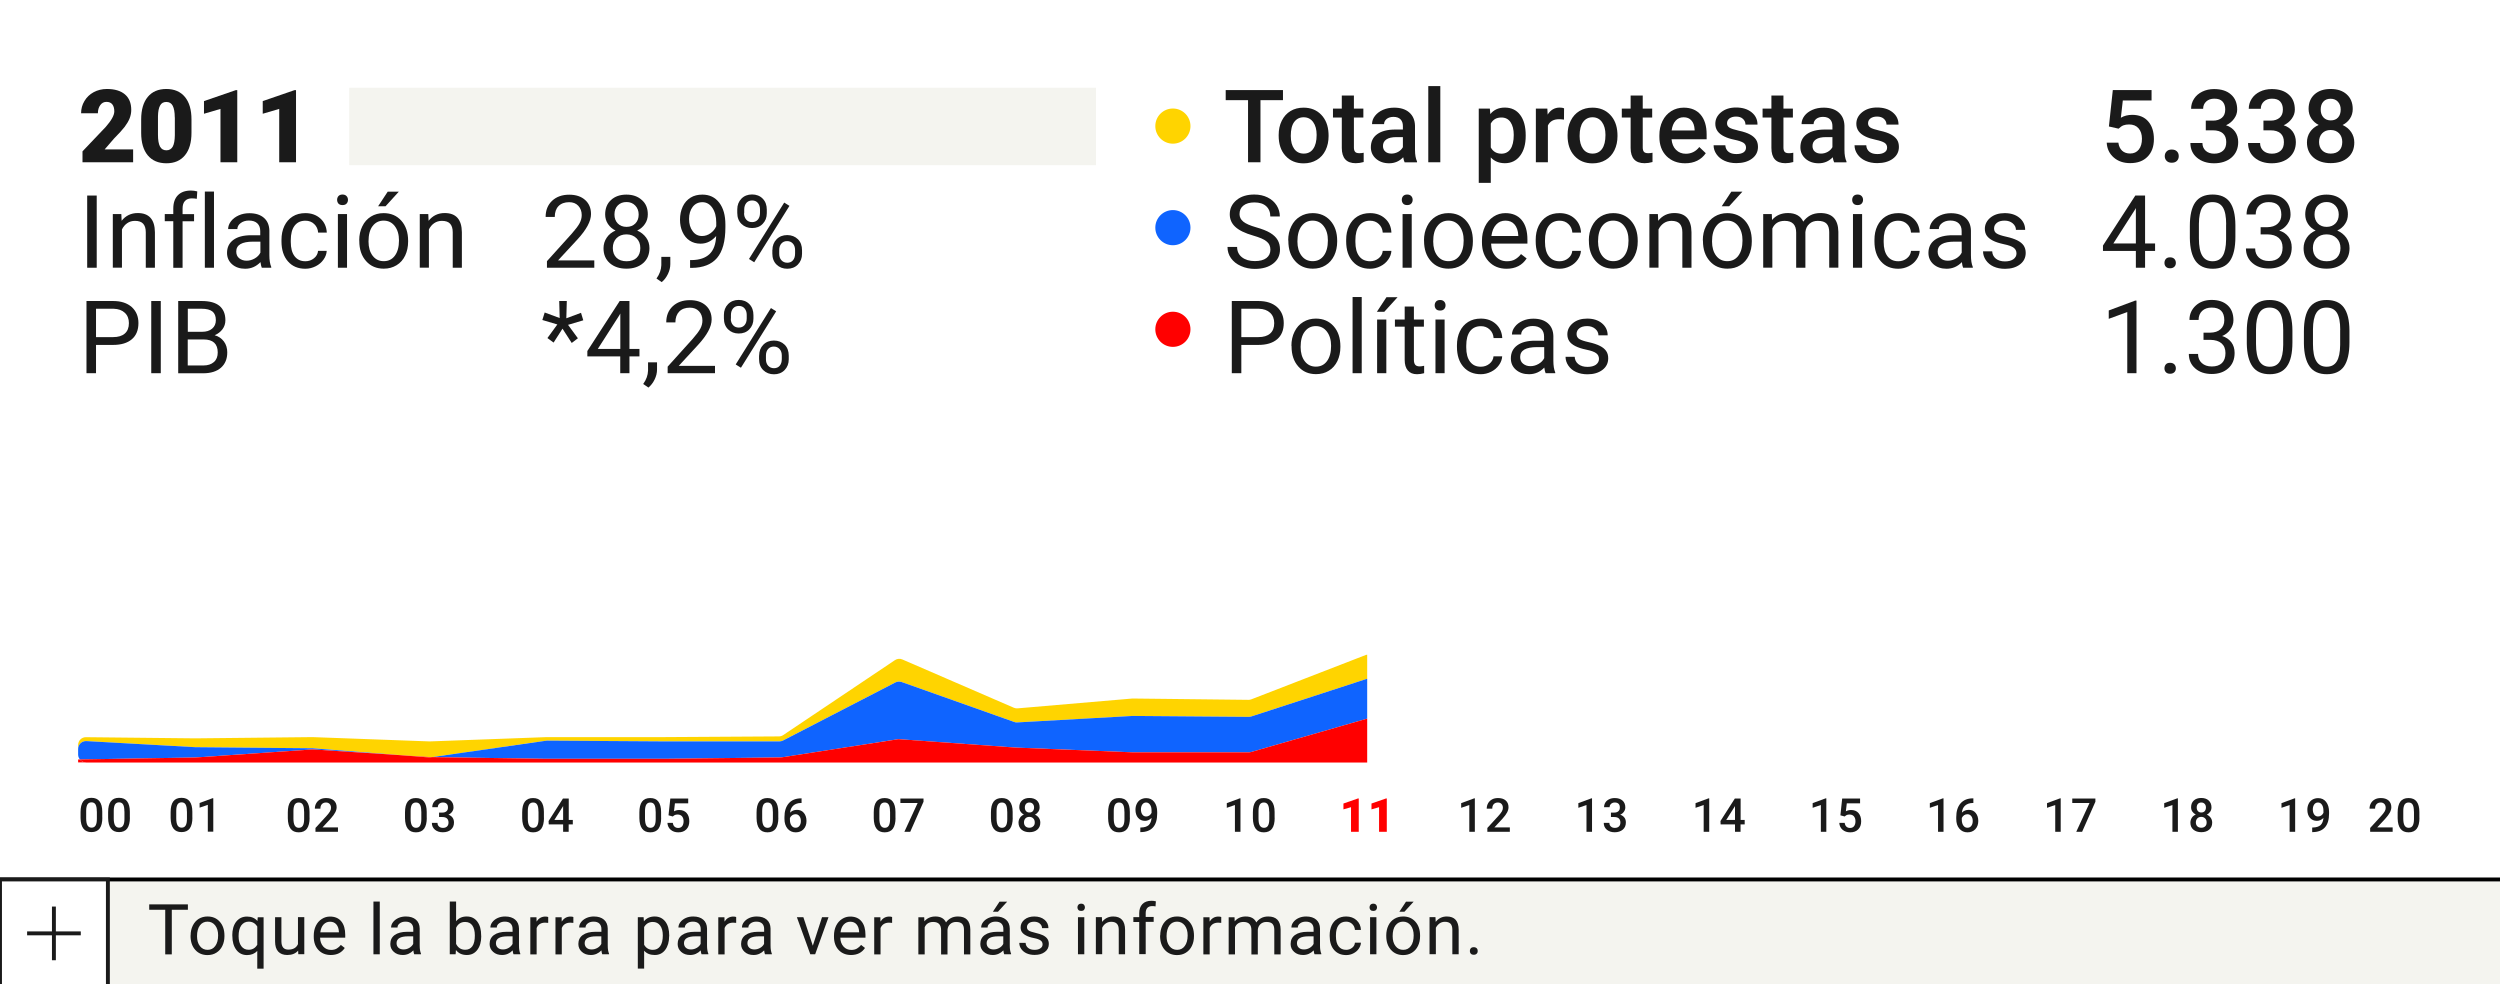 <?xml version="1.0" encoding="utf-8"?>
<!-- Generator: Adobe Illustrator 24.2.3, SVG Export Plug-In . SVG Version: 6.00 Build 0)  -->
<svg version="1.1" xmlns="http://www.w3.org/2000/svg" xmlns:xlink="http://www.w3.org/1999/xlink" x="0px" y="0px"
	 viewBox="0 0 320 126.01" style="enable-background:new 0 0 320 126.01;" xml:space="preserve">
<rect x="0" y="0" width="320" height="126.01" fill="#333333" stroke="none"/>
<style type="text/css">
	.st0{fill:#FFFFFF;}
	.st1{fill:#F4F4EF;}
	.st2{fill:#1A1A1A;}
	.st3{fill:#E2E2E0;}
	.st4{fill:none;stroke:#1A1A1A;stroke-miterlimit:10;}
	.st5{fill:none;}
	.st6{fill:none;stroke:#1A1A1A;stroke-width:0.75;stroke-miterlimit:10;}
	.st7{fill:#0F64FF;}
	.st8{fill:#FF0000;}
	.st9{fill:#FFD400;}
	.st10{fill:none;stroke:#000000;stroke-width:0.499;stroke-miterlimit:10;}
	.st11{fill:none;stroke:#000000;stroke-width:0.5;stroke-miterlimit:10;}
	.st12{fill:#FFFFFF;stroke:#000000;stroke-width:0.5;stroke-miterlimit:10;}
	.st13{fill:#FFFFFF;stroke:#1A1A1A;stroke-width:0.5;stroke-miterlimit:10;}
	.st14{fill:none;stroke:#1A1A1A;stroke-width:0.5;stroke-miterlimit:10;}
	.st15{fill:#999999;}
	.st16{fill:none;stroke:#FF0000;stroke-miterlimit:10;}
	.st17{stroke:#000000;stroke-width:0.817;stroke-miterlimit:10;}
	.st18{fill:#B3B3B3;stroke:#000000;stroke-width:0.817;stroke-miterlimit:10;}
	.st19{fill:none;stroke:#000000;stroke-width:0.817;stroke-miterlimit:10;}
	.st20{fill:#B3B3B3;stroke:#000000;stroke-miterlimit:10;}
	.st21{fill:none;stroke:#000000;stroke-miterlimit:10;}
	.st22{fill:none;stroke:#999999;stroke-width:0.993;stroke-miterlimit:10;}
	.st23{fill:none;stroke:#FF0000;stroke-width:0.993;stroke-miterlimit:10;}
</style>
<g id="Layer_1">
</g>
<g id="Layer_2">
</g>
<g id="Layer_3">
	<g>
		<rect class="st0" width="320" height="113.6"/>
	</g>
	<rect x="10" y="8" class="st5" width="300" height="37.44"/>
	<rect y="112.57" class="st1" width="320" height="13.44"/>
	<line class="st12" x1="320" y1="112.57" x2="0" y2="112.57"/>
	<g>
		<path class="st2" d="M24.05,116.45h-2.06v5.71h-0.84v-5.71H19.1v-0.69h4.95V116.45z"/>
		<path class="st2" d="M24.4,119.73c0-0.46,0.09-0.88,0.28-1.26c0.18-0.37,0.44-0.66,0.76-0.86c0.33-0.2,0.7-0.3,1.12-0.3
			c0.65,0,1.17,0.22,1.57,0.67c0.4,0.45,0.6,1.04,0.6,1.79v0.06c0,0.46-0.09,0.88-0.27,1.25c-0.18,0.37-0.43,0.65-0.76,0.86
			s-0.71,0.31-1.14,0.31c-0.64,0-1.17-0.22-1.57-0.67c-0.4-0.45-0.6-1.04-0.6-1.78V119.73z M25.22,119.83
			c0,0.53,0.12,0.95,0.37,1.27c0.25,0.32,0.57,0.48,0.98,0.48c0.41,0,0.74-0.16,0.98-0.49c0.24-0.32,0.37-0.78,0.37-1.36
			c0-0.52-0.12-0.94-0.37-1.27c-0.25-0.32-0.58-0.49-0.99-0.49c-0.4,0-0.73,0.16-0.97,0.48S25.22,119.24,25.22,119.83z"/>
		<path class="st2" d="M29.73,119.74c0-0.75,0.17-1.34,0.51-1.77c0.34-0.43,0.8-0.65,1.38-0.65c0.56,0,1.01,0.19,1.33,0.57
			l0.04-0.48h0.75v6.58h-0.81v-2.27c-0.33,0.35-0.77,0.53-1.31,0.53c-0.57,0-1.03-0.22-1.37-0.67c-0.34-0.45-0.51-1.04-0.51-1.78
			V119.74z M30.54,119.83c0,0.54,0.12,0.97,0.35,1.28c0.23,0.31,0.54,0.46,0.93,0.46c0.48,0,0.85-0.21,1.11-0.64v-2.33
			c-0.26-0.42-0.62-0.63-1.1-0.63c-0.39,0-0.7,0.16-0.94,0.47C30.66,118.76,30.54,119.22,30.54,119.83z"/>
		<path class="st2" d="M38.16,121.68c-0.32,0.37-0.78,0.56-1.39,0.56c-0.51,0-0.89-0.15-1.16-0.44c-0.27-0.29-0.4-0.73-0.4-1.31
			v-3.09h0.81v3.07c0,0.72,0.29,1.08,0.88,1.08c0.62,0,1.03-0.23,1.24-0.7v-3.46h0.81v4.75h-0.77L38.16,121.68z"/>
		<path class="st2" d="M42.34,122.24c-0.64,0-1.17-0.21-1.57-0.63c-0.4-0.42-0.61-0.99-0.61-1.7v-0.15c0-0.47,0.09-0.89,0.27-1.26
			c0.18-0.37,0.43-0.66,0.76-0.87c0.32-0.21,0.67-0.31,1.05-0.31c0.62,0,1.1,0.2,1.44,0.61c0.34,0.41,0.51,0.99,0.51,1.75v0.34
			h-3.22c0.01,0.47,0.15,0.85,0.41,1.14c0.26,0.29,0.6,0.43,1,0.43c0.29,0,0.53-0.06,0.73-0.18c0.2-0.12,0.37-0.27,0.52-0.46
			l0.5,0.39C43.73,121.94,43.14,122.24,42.34,122.24z M42.24,117.98c-0.33,0-0.6,0.12-0.83,0.36c-0.22,0.24-0.36,0.57-0.41,1h2.38
			v-0.06c-0.02-0.41-0.13-0.73-0.33-0.96C42.85,118.09,42.58,117.98,42.24,117.98z"/>
		<path class="st2" d="M48.61,122.15h-0.81v-6.75h0.81V122.15z"/>
		<path class="st2" d="M53.02,122.15c-0.05-0.09-0.08-0.26-0.11-0.5c-0.38,0.39-0.83,0.59-1.35,0.59c-0.47,0-0.85-0.13-1.15-0.4
			c-0.3-0.27-0.45-0.6-0.45-1.01c0-0.5,0.19-0.88,0.56-1.15c0.38-0.27,0.91-0.41,1.59-0.41h0.79v-0.37c0-0.28-0.08-0.51-0.25-0.68
			c-0.17-0.17-0.42-0.25-0.75-0.25c-0.29,0-0.53,0.07-0.73,0.22c-0.2,0.15-0.29,0.32-0.29,0.53h-0.82c0-0.24,0.08-0.47,0.25-0.69
			c0.17-0.22,0.4-0.4,0.69-0.53s0.61-0.19,0.95-0.19c0.55,0,0.98,0.14,1.29,0.41c0.31,0.27,0.47,0.65,0.48,1.13v2.19
			c0,0.44,0.06,0.78,0.17,1.04v0.07H53.02z M51.67,121.53c0.25,0,0.5-0.07,0.72-0.2s0.39-0.3,0.5-0.51v-0.97h-0.64
			c-1,0-1.49,0.29-1.49,0.87c0,0.25,0.08,0.45,0.25,0.6S51.41,121.53,51.67,121.53z"/>
		<path class="st2" d="M61.6,119.83c0,0.73-0.17,1.31-0.5,1.75c-0.33,0.44-0.78,0.66-1.35,0.66c-0.6,0-1.06-0.21-1.39-0.64
			l-0.04,0.55h-0.75v-6.75h0.81v2.52c0.33-0.41,0.78-0.61,1.36-0.61c0.58,0,1.03,0.22,1.36,0.66s0.49,1.03,0.49,1.79V119.83z
			 M60.78,119.74c0-0.55-0.11-0.98-0.32-1.28c-0.21-0.3-0.52-0.45-0.92-0.45c-0.54,0-0.92,0.25-1.16,0.75v2.06
			c0.25,0.5,0.64,0.75,1.17,0.75c0.39,0,0.69-0.15,0.91-0.45S60.78,120.34,60.78,119.74z"/>
		<path class="st2" d="M65.73,122.15c-0.05-0.09-0.08-0.26-0.11-0.5c-0.38,0.39-0.83,0.59-1.35,0.59c-0.47,0-0.85-0.13-1.15-0.4
			c-0.3-0.27-0.45-0.6-0.45-1.01c0-0.5,0.19-0.88,0.56-1.15c0.38-0.27,0.91-0.41,1.59-0.41h0.79v-0.37c0-0.28-0.08-0.51-0.25-0.68
			c-0.17-0.17-0.42-0.25-0.75-0.25c-0.29,0-0.53,0.07-0.73,0.22c-0.2,0.15-0.29,0.32-0.29,0.53h-0.82c0-0.24,0.08-0.47,0.25-0.69
			c0.17-0.22,0.4-0.4,0.69-0.53s0.61-0.19,0.95-0.19c0.55,0,0.98,0.14,1.29,0.41c0.31,0.27,0.47,0.65,0.48,1.13v2.19
			c0,0.44,0.06,0.78,0.17,1.04v0.07H65.73z M64.39,121.53c0.25,0,0.5-0.07,0.72-0.2s0.39-0.3,0.5-0.51v-0.97h-0.64
			c-1,0-1.49,0.29-1.49,0.87c0,0.25,0.08,0.45,0.25,0.6S64.12,121.53,64.39,121.53z"/>
		<path class="st2" d="M70.17,118.13c-0.12-0.02-0.26-0.03-0.4-0.03c-0.53,0-0.89,0.23-1.08,0.68v3.38h-0.81v-4.75h0.79l0.01,0.55
			c0.27-0.42,0.64-0.64,1.13-0.64c0.16,0,0.28,0.02,0.36,0.06V118.13z"/>
		<path class="st2" d="M73.4,118.13c-0.12-0.02-0.26-0.03-0.4-0.03c-0.53,0-0.9,0.23-1.09,0.68v3.38H71.1v-4.75h0.79l0.01,0.55
			c0.27-0.42,0.64-0.64,1.13-0.64c0.16,0,0.28,0.02,0.36,0.06V118.13z"/>
		<path class="st2" d="M77.09,122.15c-0.05-0.09-0.08-0.26-0.11-0.5c-0.38,0.39-0.83,0.59-1.35,0.59c-0.47,0-0.85-0.13-1.15-0.4
			c-0.3-0.27-0.45-0.6-0.45-1.01c0-0.5,0.19-0.88,0.57-1.15c0.38-0.27,0.91-0.41,1.59-0.41h0.79v-0.37c0-0.28-0.09-0.51-0.26-0.68
			c-0.17-0.17-0.42-0.25-0.75-0.25c-0.29,0-0.53,0.07-0.73,0.22c-0.2,0.15-0.29,0.32-0.29,0.53h-0.82c0-0.24,0.08-0.47,0.25-0.69
			c0.17-0.22,0.4-0.4,0.69-0.53s0.61-0.19,0.95-0.19c0.55,0,0.98,0.14,1.29,0.41c0.31,0.27,0.47,0.65,0.48,1.13v2.19
			c0,0.44,0.06,0.78,0.17,1.04v0.07H77.09z M75.74,121.53c0.26,0,0.5-0.07,0.73-0.2s0.39-0.3,0.5-0.51v-0.97h-0.64
			c-1,0-1.49,0.29-1.49,0.87c0,0.25,0.08,0.45,0.25,0.6S75.47,121.53,75.74,121.53z"/>
		<path class="st2" d="M85.65,119.83c0,0.72-0.17,1.31-0.5,1.75c-0.33,0.44-0.78,0.66-1.34,0.66c-0.58,0-1.03-0.18-1.36-0.55v2.29
			h-0.81v-6.58h0.74l0.04,0.53c0.33-0.41,0.79-0.62,1.38-0.62c0.57,0,1.02,0.22,1.36,0.65c0.33,0.43,0.5,1.03,0.5,1.8V119.83z
			 M84.84,119.74c0-0.54-0.11-0.96-0.34-1.27c-0.23-0.31-0.54-0.46-0.94-0.46c-0.49,0-0.86,0.22-1.11,0.65v2.27
			c0.24,0.43,0.62,0.65,1.12,0.65c0.39,0,0.7-0.15,0.93-0.46C84.72,120.81,84.84,120.35,84.84,119.74z"/>
		<path class="st2" d="M89.8,122.15c-0.05-0.09-0.08-0.26-0.11-0.5c-0.38,0.39-0.83,0.59-1.35,0.59c-0.47,0-0.85-0.13-1.15-0.4
			c-0.3-0.27-0.45-0.6-0.45-1.01c0-0.5,0.19-0.88,0.57-1.15c0.38-0.27,0.91-0.41,1.59-0.41h0.79v-0.37c0-0.28-0.09-0.51-0.26-0.68
			c-0.17-0.17-0.42-0.25-0.75-0.25c-0.29,0-0.53,0.07-0.73,0.22c-0.2,0.15-0.29,0.32-0.29,0.53h-0.82c0-0.24,0.08-0.47,0.25-0.69
			c0.17-0.22,0.4-0.4,0.69-0.53s0.61-0.19,0.95-0.19c0.55,0,0.98,0.14,1.29,0.41c0.31,0.27,0.47,0.65,0.48,1.13v2.19
			c0,0.44,0.06,0.78,0.17,1.04v0.07H89.8z M88.45,121.53c0.26,0,0.5-0.07,0.73-0.2s0.39-0.3,0.5-0.51v-0.97h-0.64
			c-1,0-1.49,0.29-1.49,0.87c0,0.25,0.08,0.45,0.25,0.6S88.18,121.53,88.45,121.53z"/>
		<path class="st2" d="M94.24,118.13c-0.12-0.02-0.26-0.03-0.4-0.03c-0.53,0-0.9,0.23-1.09,0.68v3.38h-0.81v-4.75h0.79l0.01,0.55
			c0.27-0.42,0.64-0.64,1.13-0.64c0.16,0,0.28,0.02,0.36,0.06V118.13z"/>
		<path class="st2" d="M97.92,122.15c-0.05-0.09-0.08-0.26-0.11-0.5c-0.38,0.39-0.83,0.59-1.35,0.59c-0.47,0-0.85-0.13-1.15-0.4
			c-0.3-0.27-0.45-0.6-0.45-1.01c0-0.5,0.19-0.88,0.57-1.15c0.38-0.27,0.91-0.41,1.59-0.41h0.79v-0.37c0-0.28-0.08-0.51-0.25-0.68
			c-0.17-0.17-0.42-0.25-0.75-0.25c-0.29,0-0.53,0.07-0.73,0.22c-0.2,0.15-0.29,0.32-0.29,0.53h-0.82c0-0.24,0.08-0.47,0.25-0.69
			c0.17-0.22,0.4-0.4,0.69-0.53c0.29-0.13,0.61-0.19,0.95-0.19c0.55,0,0.98,0.14,1.29,0.41c0.31,0.27,0.47,0.65,0.48,1.13v2.19
			c0,0.44,0.06,0.78,0.17,1.04v0.07H97.92z M96.57,121.53c0.25,0,0.5-0.07,0.73-0.2s0.39-0.3,0.5-0.51v-0.97h-0.64
			c-1,0-1.49,0.29-1.49,0.87c0,0.25,0.08,0.45,0.25,0.6S96.31,121.53,96.57,121.53z"/>
		<path class="st2" d="M104.04,121.05l1.18-3.65h0.83l-1.71,4.75h-0.62L102,117.4h0.83L104.04,121.05z"/>
		<path class="st2" d="M108.93,122.24c-0.64,0-1.17-0.21-1.57-0.63c-0.4-0.42-0.61-0.99-0.61-1.7v-0.15c0-0.47,0.09-0.89,0.27-1.26
			c0.18-0.37,0.43-0.66,0.76-0.87c0.32-0.21,0.67-0.31,1.05-0.31c0.62,0,1.1,0.2,1.44,0.61c0.34,0.41,0.51,0.99,0.51,1.75v0.34
			h-3.22c0.01,0.47,0.15,0.85,0.41,1.14c0.26,0.29,0.59,0.43,1,0.43c0.29,0,0.53-0.06,0.73-0.18c0.2-0.12,0.37-0.27,0.52-0.46
			l0.5,0.39C110.32,121.94,109.72,122.24,108.93,122.24z M108.83,117.98c-0.33,0-0.6,0.12-0.83,0.36c-0.22,0.24-0.36,0.57-0.41,1
			h2.38v-0.06c-0.02-0.41-0.13-0.73-0.33-0.96C109.44,118.09,109.17,117.98,108.83,117.98z"/>
		<path class="st2" d="M114.2,118.13c-0.12-0.02-0.26-0.03-0.4-0.03c-0.53,0-0.89,0.23-1.09,0.68v3.38h-0.81v-4.75h0.79l0.01,0.55
			c0.27-0.42,0.64-0.64,1.13-0.64c0.16,0,0.28,0.02,0.36,0.06V118.13z"/>
		<path class="st2" d="M118.3,117.4l0.02,0.53c0.35-0.41,0.82-0.62,1.41-0.62c0.67,0,1.12,0.25,1.36,0.76
			c0.16-0.23,0.36-0.41,0.62-0.55c0.25-0.14,0.55-0.21,0.9-0.21c1.04,0,1.57,0.55,1.59,1.66v3.19h-0.81v-3.14
			c0-0.34-0.08-0.59-0.23-0.76c-0.16-0.17-0.42-0.25-0.78-0.25c-0.3,0-0.55,0.09-0.75,0.27c-0.2,0.18-0.32,0.42-0.35,0.73v3.16
			h-0.82v-3.12c0-0.69-0.34-1.04-1.01-1.04c-0.53,0-0.9,0.23-1.09,0.68v3.47h-0.81v-4.75H118.3z"/>
		<path class="st2" d="M128.54,122.15c-0.05-0.09-0.08-0.26-0.11-0.5c-0.38,0.39-0.83,0.59-1.35,0.59c-0.47,0-0.85-0.13-1.15-0.4
			c-0.3-0.27-0.45-0.6-0.45-1.01c0-0.5,0.19-0.88,0.57-1.15c0.38-0.27,0.91-0.41,1.59-0.41h0.79v-0.37c0-0.28-0.08-0.51-0.25-0.68
			c-0.17-0.17-0.42-0.25-0.75-0.25c-0.29,0-0.53,0.07-0.73,0.22c-0.2,0.15-0.29,0.32-0.29,0.53h-0.82c0-0.24,0.08-0.47,0.25-0.69
			c0.17-0.22,0.4-0.4,0.69-0.53c0.29-0.13,0.61-0.19,0.95-0.19c0.55,0,0.98,0.14,1.29,0.41c0.31,0.27,0.47,0.65,0.48,1.13v2.19
			c0,0.44,0.06,0.78,0.17,1.04v0.07H128.54z M127.19,121.53c0.25,0,0.5-0.07,0.73-0.2s0.39-0.3,0.5-0.51v-0.97h-0.64
			c-1,0-1.49,0.29-1.49,0.87c0,0.25,0.08,0.45,0.25,0.6S126.92,121.53,127.19,121.53z M127.94,115.41h0.98l-1.18,1.29l-0.65,0
			L127.94,115.41z"/>
		<path class="st2" d="M133.45,120.89c0-0.22-0.08-0.39-0.25-0.51c-0.17-0.12-0.45-0.23-0.87-0.31s-0.74-0.19-0.98-0.32
			c-0.24-0.12-0.42-0.27-0.54-0.44c-0.12-0.17-0.17-0.37-0.17-0.61c0-0.39,0.17-0.72,0.49-0.99c0.33-0.27,0.75-0.4,1.26-0.4
			c0.54,0,0.98,0.14,1.31,0.42c0.33,0.28,0.5,0.63,0.5,1.07h-0.82c0-0.22-0.09-0.41-0.28-0.58c-0.19-0.16-0.43-0.24-0.71-0.24
			c-0.3,0-0.53,0.06-0.69,0.19s-0.25,0.3-0.25,0.5c0,0.2,0.08,0.34,0.23,0.44s0.44,0.2,0.84,0.29c0.41,0.09,0.73,0.2,0.99,0.32
			c0.25,0.13,0.44,0.28,0.56,0.46c0.12,0.18,0.18,0.39,0.18,0.65c0,0.42-0.17,0.77-0.51,1.02c-0.34,0.26-0.78,0.38-1.32,0.38
			c-0.38,0-0.72-0.07-1.01-0.2s-0.52-0.32-0.69-0.56c-0.17-0.24-0.25-0.5-0.25-0.78h0.81c0.01,0.27,0.12,0.49,0.33,0.65
			c0.2,0.16,0.47,0.24,0.81,0.24c0.31,0,0.55-0.06,0.74-0.19C133.35,121.27,133.45,121.1,133.45,120.89z"/>
		<path class="st2" d="M137.91,116.14c0-0.13,0.04-0.24,0.12-0.33s0.2-0.14,0.36-0.14s0.28,0.05,0.36,0.14s0.12,0.2,0.12,0.33
			c0,0.13-0.04,0.24-0.12,0.33s-0.2,0.13-0.36,0.13s-0.28-0.04-0.36-0.13S137.91,116.27,137.91,116.14z M138.79,122.15h-0.81v-4.75
			h0.81V122.15z"/>
		<path class="st2" d="M141.04,117.4l0.03,0.6c0.36-0.46,0.84-0.69,1.42-0.69c1,0,1.51,0.57,1.52,1.7v3.14h-0.81v-3.15
			c0-0.34-0.08-0.6-0.24-0.76c-0.15-0.16-0.39-0.25-0.72-0.25c-0.26,0-0.5,0.07-0.7,0.21s-0.35,0.32-0.46,0.55v3.39h-0.81v-4.75
			H141.04z"/>
		<path class="st2" d="M145.82,122.15v-4.13h-0.75v-0.63h0.75v-0.49c0-0.51,0.14-0.9,0.41-1.18s0.66-0.42,1.16-0.42
			c0.19,0,0.37,0.02,0.56,0.07l-0.04,0.65c-0.14-0.03-0.28-0.04-0.44-0.04c-0.26,0-0.47,0.08-0.61,0.23
			c-0.14,0.15-0.21,0.38-0.21,0.66v0.5h1.02v0.63h-1.02v4.13H145.82z"/>
		<path class="st2" d="M148.51,119.73c0-0.46,0.09-0.88,0.27-1.26c0.18-0.37,0.44-0.66,0.76-0.86c0.33-0.2,0.7-0.3,1.12-0.3
			c0.65,0,1.17,0.22,1.57,0.67c0.4,0.45,0.6,1.04,0.6,1.79v0.06c0,0.46-0.09,0.88-0.27,1.25c-0.18,0.37-0.43,0.65-0.76,0.86
			c-0.33,0.21-0.71,0.31-1.14,0.31c-0.64,0-1.17-0.22-1.57-0.67c-0.4-0.45-0.6-1.04-0.6-1.78V119.73z M149.32,119.83
			c0,0.53,0.12,0.95,0.37,1.27s0.57,0.48,0.98,0.48c0.41,0,0.74-0.16,0.98-0.49c0.24-0.32,0.37-0.78,0.37-1.36
			c0-0.52-0.12-0.94-0.37-1.27c-0.25-0.32-0.58-0.49-0.99-0.49c-0.4,0-0.73,0.16-0.97,0.48S149.32,119.24,149.32,119.83z"/>
		<path class="st2" d="M156.33,118.13c-0.12-0.02-0.26-0.03-0.4-0.03c-0.53,0-0.89,0.23-1.09,0.68v3.38h-0.81v-4.75h0.79l0.01,0.55
			c0.27-0.42,0.64-0.64,1.13-0.64c0.16,0,0.28,0.02,0.36,0.06V118.13z"/>
		<path class="st2" d="M158.02,117.4l0.02,0.53c0.35-0.41,0.82-0.62,1.41-0.62c0.67,0,1.12,0.25,1.36,0.76
			c0.16-0.23,0.36-0.41,0.62-0.55c0.25-0.14,0.55-0.21,0.9-0.21c1.04,0,1.57,0.55,1.59,1.66v3.19h-0.81v-3.14
			c0-0.34-0.08-0.59-0.23-0.76c-0.16-0.17-0.42-0.25-0.78-0.25c-0.3,0-0.55,0.09-0.75,0.27c-0.2,0.18-0.32,0.42-0.35,0.73v3.16
			h-0.82v-3.12c0-0.69-0.34-1.04-1.01-1.04c-0.53,0-0.9,0.23-1.09,0.68v3.47h-0.81v-4.75H158.02z"/>
		<path class="st2" d="M168.26,122.15c-0.05-0.09-0.08-0.26-0.11-0.5c-0.38,0.39-0.83,0.59-1.35,0.59c-0.47,0-0.85-0.13-1.15-0.4
			c-0.3-0.27-0.45-0.6-0.45-1.01c0-0.5,0.19-0.88,0.56-1.15c0.38-0.27,0.91-0.41,1.59-0.41h0.79v-0.37c0-0.28-0.08-0.51-0.25-0.68
			c-0.17-0.17-0.42-0.25-0.75-0.25c-0.29,0-0.53,0.07-0.73,0.22c-0.2,0.15-0.29,0.32-0.29,0.53h-0.82c0-0.24,0.08-0.47,0.25-0.69
			c0.17-0.22,0.4-0.4,0.69-0.53s0.61-0.19,0.95-0.19c0.55,0,0.98,0.14,1.29,0.41c0.31,0.27,0.47,0.65,0.48,1.13v2.19
			c0,0.44,0.06,0.78,0.17,1.04v0.07H168.26z M166.92,121.53c0.25,0,0.5-0.07,0.72-0.2s0.39-0.3,0.5-0.51v-0.97h-0.64
			c-1,0-1.49,0.29-1.49,0.87c0,0.25,0.08,0.45,0.25,0.6S166.65,121.53,166.92,121.53z"/>
		<path class="st2" d="M172.31,121.58c0.29,0,0.54-0.09,0.76-0.26s0.34-0.39,0.36-0.66h0.77c-0.01,0.27-0.11,0.53-0.28,0.78
			s-0.4,0.44-0.69,0.59s-0.59,0.22-0.92,0.22c-0.65,0-1.16-0.22-1.54-0.65c-0.38-0.43-0.57-1.02-0.57-1.77v-0.14
			c0-0.46,0.08-0.87,0.25-1.24c0.17-0.36,0.41-0.64,0.73-0.84s0.69-0.3,1.13-0.3c0.53,0,0.98,0.16,1.33,0.48
			c0.35,0.32,0.54,0.73,0.56,1.24h-0.77c-0.02-0.31-0.14-0.56-0.35-0.76c-0.21-0.2-0.47-0.3-0.78-0.3c-0.41,0-0.73,0.15-0.96,0.45
			c-0.23,0.3-0.34,0.73-0.34,1.29v0.15c0,0.55,0.11,0.97,0.34,1.27S171.89,121.58,172.31,121.58z"/>
		<path class="st2" d="M175.3,116.14c0-0.13,0.04-0.24,0.12-0.33c0.08-0.09,0.2-0.14,0.36-0.14s0.28,0.05,0.36,0.14
			s0.12,0.2,0.12,0.33c0,0.13-0.04,0.24-0.12,0.33s-0.2,0.13-0.36,0.13s-0.28-0.04-0.36-0.13
			C175.34,116.38,175.3,116.27,175.3,116.14z M176.18,122.15h-0.81v-4.75h0.81V122.15z"/>
		<path class="st2" d="M177.44,119.73c0-0.46,0.09-0.88,0.27-1.26s0.44-0.66,0.77-0.86c0.33-0.2,0.7-0.3,1.12-0.3
			c0.65,0,1.17,0.22,1.57,0.67c0.4,0.45,0.6,1.04,0.6,1.79v0.06c0,0.46-0.09,0.88-0.27,1.25c-0.18,0.37-0.43,0.65-0.76,0.86
			c-0.33,0.21-0.71,0.31-1.13,0.31c-0.64,0-1.17-0.22-1.57-0.67c-0.4-0.45-0.6-1.04-0.6-1.78V119.73z M178.26,119.83
			c0,0.53,0.12,0.95,0.37,1.27c0.24,0.32,0.57,0.48,0.98,0.48c0.41,0,0.74-0.16,0.98-0.49c0.24-0.32,0.36-0.78,0.36-1.36
			c0-0.52-0.12-0.94-0.37-1.27c-0.25-0.32-0.58-0.49-0.99-0.49c-0.4,0-0.72,0.16-0.97,0.48S178.26,119.24,178.26,119.83z
			 M179.97,115.41h0.98l-1.18,1.29l-0.65,0L179.97,115.41z"/>
		<path class="st2" d="M183.74,117.4l0.03,0.6c0.36-0.46,0.84-0.69,1.42-0.69c1,0,1.51,0.57,1.52,1.7v3.14h-0.81v-3.15
			c0-0.34-0.08-0.6-0.23-0.76s-0.39-0.25-0.72-0.25c-0.26,0-0.5,0.07-0.69,0.21s-0.35,0.32-0.47,0.55v3.39h-0.81v-4.75H183.74z"/>
		<path class="st2" d="M188.14,121.73c0-0.14,0.04-0.26,0.12-0.35c0.08-0.09,0.21-0.14,0.38-0.14s0.29,0.05,0.38,0.14
			s0.13,0.21,0.13,0.35c0,0.13-0.04,0.25-0.13,0.34s-0.21,0.14-0.38,0.14s-0.29-0.05-0.38-0.14
			C188.18,121.98,188.14,121.86,188.14,121.73z"/>
	</g>
	<g>
		<rect y="112.57" class="st13" width="13.81" height="13.81"/>
		<g>
			<g>
				<line class="st14" x1="6.9" y1="116.04" x2="6.9" y2="122.91"/>
				<line class="st14" x1="10.34" y1="119.47" x2="3.47" y2="119.47"/>
			</g>
		</g>
	</g>
	<g>
		<rect x="44.7" y="11.23" class="st1" width="95.59" height="9.91"/>
	</g>
	<g>
		<circle class="st7" cx="150.13" cy="29.14" r="2.25"/>
		<circle class="st8" cx="150.13" cy="42.15" r="2.25"/>
		<circle class="st9" cx="150.13" cy="16.14" r="2.25"/>
	</g>
	<g>
		<path class="st2" d="M17.01,20.77h-6.45v-1.4l2.97-3.12c0.73-0.83,1.1-1.5,1.1-1.99c0-0.4-0.09-0.7-0.26-0.91
			s-0.42-0.31-0.75-0.31c-0.33,0-0.59,0.14-0.79,0.42s-0.3,0.62-0.3,1.04h-2.15c0-0.57,0.14-1.09,0.43-1.57
			c0.28-0.48,0.68-0.86,1.18-1.13c0.5-0.27,1.07-0.41,1.69-0.41c1,0,1.77,0.23,2.31,0.69c0.54,0.46,0.81,1.12,0.81,1.99
			c0,0.36-0.07,0.72-0.2,1.06s-0.35,0.71-0.63,1.09c-0.29,0.38-0.75,0.89-1.38,1.52l-1.19,1.38h3.64V20.77z"/>
		<path class="st2" d="M24.51,16.99c0,1.25-0.28,2.21-0.84,2.89s-1.35,1.02-2.37,1.02c-1.03,0-1.82-0.34-2.39-1.02
			c-0.56-0.68-0.84-1.64-0.84-2.88V15.3c0-1.25,0.28-2.21,0.84-2.89c0.56-0.68,1.35-1.02,2.38-1.02c1.02,0,1.82,0.34,2.38,1.02
			c0.56,0.68,0.84,1.64,0.84,2.89V16.99z M22.37,15.03c0-0.66-0.09-1.16-0.26-1.49c-0.17-0.33-0.45-0.49-0.82-0.49
			c-0.37,0-0.64,0.15-0.8,0.46c-0.17,0.3-0.26,0.77-0.27,1.38v2.36c0,0.69,0.09,1.19,0.26,1.51c0.17,0.32,0.45,0.48,0.82,0.48
			c0.36,0,0.63-0.16,0.81-0.47c0.17-0.31,0.26-0.8,0.27-1.46V15.03z"/>
		<path class="st2" d="M30.36,20.77h-2.14v-6.83l-2.11,0.62v-1.62l4.06-1.4h0.2V20.77z"/>
		<path class="st2" d="M37.89,20.77h-2.15v-6.83l-2.11,0.62v-1.62l4.06-1.4h0.2V20.77z"/>
		<path class="st2" d="M12.38,34.27h-1.22v-9.24h1.22V34.27z"/>
		<path class="st2" d="M15.53,27.4l0.04,0.86c0.52-0.66,1.21-0.99,2.06-0.99c1.45,0,2.18,0.82,2.2,2.46v4.54h-1.17v-4.54
			c0-0.5-0.12-0.86-0.34-1.1c-0.22-0.24-0.57-0.36-1.04-0.36c-0.38,0-0.72,0.1-1,0.3c-0.29,0.2-0.51,0.47-0.67,0.8v4.89h-1.17V27.4
			H15.53z"/>
		<path class="st2" d="M22.18,34.27v-5.96h-1.09V27.4h1.09v-0.7c0-0.74,0.2-1.31,0.59-1.71s0.95-0.6,1.67-0.6
			c0.27,0,0.54,0.04,0.81,0.11l-0.06,0.95c-0.2-0.04-0.41-0.06-0.63-0.06c-0.38,0-0.67,0.11-0.88,0.33
			c-0.21,0.22-0.31,0.54-0.31,0.96v0.73h1.47v0.91h-1.47v5.96H22.18z"/>
		<path class="st2" d="M27.39,34.27h-1.17v-9.75h1.17V34.27z"/>
		<path class="st2" d="M33.51,34.27c-0.07-0.14-0.12-0.38-0.17-0.72c-0.55,0.57-1.2,0.85-1.96,0.85c-0.68,0-1.23-0.19-1.67-0.57
			c-0.43-0.38-0.65-0.87-0.65-1.46c0-0.71,0.27-1.27,0.82-1.67c0.54-0.4,1.31-0.59,2.29-0.59h1.14v-0.54c0-0.41-0.12-0.74-0.37-0.98
			c-0.25-0.24-0.61-0.36-1.08-0.36c-0.42,0-0.77,0.11-1.05,0.32c-0.28,0.21-0.43,0.47-0.43,0.77h-1.18c0-0.34,0.12-0.67,0.36-0.99
			s0.57-0.57,0.99-0.76s0.88-0.28,1.37-0.28c0.79,0,1.41,0.2,1.86,0.59s0.68,0.94,0.7,1.63v3.16c0,0.63,0.08,1.13,0.24,1.5v0.1
			H33.51z M31.56,33.37c0.37,0,0.72-0.1,1.05-0.29s0.57-0.44,0.72-0.74v-1.41H32.4c-1.44,0-2.16,0.42-2.16,1.26
			c0,0.37,0.12,0.66,0.37,0.86S31.17,33.37,31.56,33.37z"/>
		<path class="st2" d="M39.09,33.44c0.42,0,0.79-0.13,1.1-0.38c0.31-0.25,0.49-0.57,0.52-0.95h1.11c-0.02,0.39-0.16,0.77-0.41,1.12
			s-0.58,0.64-1,0.85s-0.86,0.32-1.32,0.32c-0.94,0-1.68-0.31-2.23-0.94c-0.55-0.62-0.83-1.48-0.83-2.56v-0.2
			c0-0.67,0.12-1.26,0.37-1.78c0.25-0.52,0.6-0.92,1.06-1.21s1-0.43,1.63-0.43c0.77,0,1.41,0.23,1.92,0.69
			c0.51,0.46,0.78,1.06,0.82,1.8h-1.11c-0.03-0.44-0.2-0.81-0.5-1.09c-0.3-0.29-0.68-0.43-1.12-0.43c-0.6,0-1.06,0.21-1.39,0.64
			c-0.33,0.43-0.49,1.05-0.49,1.86v0.22c0,0.79,0.16,1.4,0.49,1.83S38.49,33.44,39.09,33.44z"/>
		<path class="st2" d="M43.15,25.58c0-0.19,0.06-0.35,0.17-0.48c0.12-0.13,0.29-0.2,0.52-0.2s0.4,0.07,0.52,0.2
			c0.12,0.13,0.18,0.29,0.18,0.48c0,0.19-0.06,0.35-0.18,0.48s-0.29,0.19-0.52,0.19s-0.4-0.06-0.52-0.19
			C43.21,25.93,43.15,25.77,43.15,25.58z M44.42,34.27h-1.17V27.4h1.17V34.27z"/>
		<path class="st2" d="M45.98,30.77c0-0.67,0.13-1.28,0.4-1.81c0.26-0.54,0.63-0.95,1.1-1.24c0.47-0.29,1.01-0.44,1.62-0.44
			c0.94,0,1.69,0.32,2.27,0.97c0.58,0.65,0.87,1.51,0.87,2.58v0.08c0,0.67-0.13,1.27-0.38,1.8s-0.62,0.95-1.1,1.24
			s-1.02,0.44-1.64,0.44c-0.93,0-1.69-0.32-2.26-0.97c-0.58-0.65-0.87-1.5-0.87-2.57V30.77z M47.17,30.91
			c0,0.76,0.18,1.37,0.53,1.83c0.35,0.46,0.83,0.69,1.42,0.69c0.6,0,1.07-0.23,1.42-0.7c0.35-0.47,0.53-1.12,0.53-1.96
			c0-0.75-0.18-1.36-0.54-1.83s-0.83-0.7-1.43-0.7c-0.58,0-1.05,0.23-1.4,0.69C47.34,29.39,47.17,30.05,47.17,30.91z M49.63,24.53
			h1.42l-1.7,1.87l-0.95,0L49.63,24.53z"/>
		<path class="st2" d="M54.82,27.4l0.04,0.86c0.53-0.66,1.21-0.99,2.06-0.99c1.45,0,2.18,0.82,2.2,2.46v4.54h-1.17v-4.54
			c0-0.5-0.12-0.86-0.34-1.1c-0.22-0.24-0.57-0.36-1.04-0.36c-0.38,0-0.71,0.1-1,0.3s-0.51,0.47-0.67,0.8v4.89h-1.17V27.4H54.82z"/>
		<path class="st2" d="M12.29,44.15v3.62h-1.22v-9.24h3.41c1.01,0,1.8,0.26,2.38,0.77c0.57,0.52,0.86,1.2,0.86,2.05
			c0,0.9-0.28,1.59-0.84,2.07c-0.56,0.48-1.36,0.73-2.41,0.73H12.29z M12.29,43.15h2.19c0.65,0,1.15-0.15,1.5-0.46
			c0.35-0.31,0.52-0.75,0.52-1.33c0-0.55-0.17-0.99-0.52-1.32c-0.35-0.33-0.82-0.5-1.43-0.52h-2.26V43.15z"/>
		<path class="st2" d="M20.58,47.77h-1.22v-9.24h1.22V47.77z"/>
		<path class="st2" d="M22.81,47.77v-9.24h3.02c1,0,1.76,0.21,2.26,0.62c0.5,0.42,0.76,1.03,0.76,1.84c0,0.43-0.12,0.81-0.37,1.15
			c-0.25,0.33-0.58,0.59-1,0.77c0.5,0.14,0.89,0.41,1.18,0.8c0.29,0.39,0.43,0.86,0.43,1.4c0,0.83-0.27,1.48-0.81,1.96
			c-0.54,0.47-1.3,0.71-2.28,0.71H22.81z M24.03,42.47h1.84c0.53,0,0.96-0.13,1.28-0.4c0.32-0.27,0.48-0.63,0.48-1.09
			c0-0.51-0.15-0.88-0.44-1.11c-0.3-0.23-0.75-0.35-1.35-0.35h-1.8V42.47z M24.03,43.45v3.33h2.01c0.57,0,1.01-0.15,1.34-0.44
			c0.33-0.29,0.49-0.7,0.49-1.22c0-1.11-0.6-1.67-1.81-1.67H24.03z"/>
	</g>
	<g>
		<path class="st2" d="M269.94,16.19l0.5-4.66h4.96v1.33h-3.68l-0.25,2.21c0.43-0.25,0.91-0.37,1.45-0.37
			c0.88,0,1.57,0.28,2.05,0.84c0.49,0.56,0.73,1.32,0.73,2.27c0,0.94-0.27,1.69-0.81,2.24c-0.54,0.56-1.28,0.83-2.23,0.83
			c-0.85,0-1.55-0.24-2.1-0.72s-0.86-1.11-0.9-1.9h1.49c0.06,0.45,0.22,0.79,0.48,1.03c0.26,0.24,0.6,0.36,1.03,0.36
			c0.47,0,0.84-0.17,1.11-0.51c0.27-0.34,0.4-0.8,0.4-1.38c0-0.56-0.15-1.01-0.44-1.34c-0.29-0.33-0.69-0.49-1.21-0.49
			c-0.28,0-0.52,0.04-0.71,0.11c-0.2,0.07-0.41,0.22-0.63,0.43L269.94,16.19z"/>
		<path class="st2" d="M277.98,19.14c0.29,0,0.51,0.08,0.67,0.24s0.23,0.37,0.23,0.61c0,0.24-0.08,0.44-0.23,0.6
			c-0.16,0.16-0.38,0.24-0.67,0.24c-0.28,0-0.49-0.08-0.65-0.24s-0.24-0.36-0.24-0.6c0-0.25,0.08-0.45,0.24-0.61
			C277.48,19.22,277.7,19.14,277.98,19.14z"/>
		<path class="st2" d="M282.34,15.44h0.94c0.47,0,0.85-0.13,1.13-0.37c0.28-0.24,0.42-0.59,0.42-1.05c0-0.44-0.12-0.78-0.35-1.03
			s-0.58-0.36-1.06-0.36c-0.42,0-0.76,0.12-1.02,0.36s-0.4,0.55-0.4,0.94h-1.54c0-0.47,0.13-0.91,0.38-1.29
			c0.25-0.39,0.6-0.69,1.05-0.91s0.96-0.33,1.51-0.33c0.92,0,1.65,0.23,2.17,0.7c0.53,0.46,0.79,1.11,0.79,1.93
			c0,0.42-0.13,0.8-0.4,1.17c-0.27,0.37-0.61,0.64-1.03,0.83c0.51,0.17,0.89,0.45,1.16,0.82c0.26,0.37,0.4,0.82,0.4,1.33
			c0,0.83-0.29,1.49-0.85,1.98c-0.57,0.49-1.32,0.74-2.24,0.74c-0.89,0-1.62-0.24-2.18-0.71s-0.85-1.1-0.85-1.89h1.54
			c0,0.41,0.14,0.74,0.41,0.99s0.64,0.38,1.1,0.38c0.48,0,0.85-0.13,1.13-0.38c0.28-0.25,0.41-0.62,0.41-1.1
			c0-0.49-0.14-0.86-0.43-1.12c-0.29-0.26-0.72-0.39-1.28-0.39h-0.91V15.44z"/>
		<path class="st2" d="M289.72,15.44h0.94c0.47,0,0.85-0.13,1.13-0.37c0.28-0.24,0.42-0.59,0.42-1.05c0-0.44-0.12-0.78-0.35-1.03
			s-0.58-0.36-1.06-0.36c-0.42,0-0.76,0.12-1.02,0.36s-0.4,0.55-0.4,0.94h-1.54c0-0.47,0.13-0.91,0.38-1.29
			c0.25-0.39,0.6-0.69,1.05-0.91s0.96-0.33,1.51-0.33c0.92,0,1.65,0.23,2.17,0.7c0.53,0.46,0.79,1.11,0.79,1.93
			c0,0.42-0.13,0.8-0.4,1.17c-0.27,0.37-0.61,0.64-1.03,0.83c0.51,0.17,0.89,0.45,1.16,0.82c0.26,0.37,0.4,0.82,0.4,1.33
			c0,0.83-0.29,1.49-0.85,1.98c-0.57,0.49-1.32,0.74-2.24,0.74c-0.89,0-1.62-0.24-2.18-0.71s-0.85-1.1-0.85-1.89h1.54
			c0,0.41,0.14,0.74,0.41,0.99s0.64,0.38,1.1,0.38c0.48,0,0.85-0.13,1.13-0.38c0.28-0.25,0.41-0.62,0.41-1.1
			c0-0.49-0.14-0.86-0.43-1.12c-0.29-0.26-0.72-0.39-1.28-0.39h-0.91V15.44z"/>
		<path class="st2" d="M301.15,13.96c0,0.45-0.12,0.86-0.35,1.21s-0.55,0.63-0.95,0.83c0.48,0.22,0.85,0.53,1.11,0.92
			c0.26,0.39,0.39,0.83,0.39,1.32c0,0.81-0.27,1.46-0.82,1.93c-0.55,0.48-1.28,0.71-2.2,0.71c-0.92,0-1.65-0.24-2.21-0.72
			c-0.55-0.48-0.83-1.12-0.83-1.93c0-0.5,0.13-0.94,0.39-1.33c0.26-0.39,0.63-0.7,1.11-0.91c-0.4-0.2-0.71-0.48-0.94-0.83
			s-0.35-0.76-0.35-1.21c0-0.79,0.25-1.41,0.76-1.87c0.51-0.46,1.19-0.69,2.06-0.69c0.87,0,1.55,0.23,2.06,0.69
			C300.9,12.55,301.15,13.18,301.15,13.96z M299.81,18.17c0-0.46-0.14-0.83-0.41-1.11s-0.63-0.42-1.08-0.42
			c-0.45,0-0.81,0.14-1.08,0.42c-0.27,0.28-0.4,0.65-0.4,1.11c0,0.45,0.13,0.81,0.4,1.08c0.26,0.27,0.63,0.41,1.09,0.41
			c0.47,0,0.83-0.13,1.09-0.39C299.68,19.01,299.81,18.64,299.81,18.17z M299.61,14.02c0-0.4-0.12-0.73-0.35-0.99
			c-0.23-0.26-0.55-0.39-0.94-0.39s-0.71,0.12-0.93,0.37c-0.23,0.25-0.34,0.58-0.34,1.01c0,0.42,0.12,0.76,0.35,1.01
			s0.54,0.38,0.94,0.38c0.39,0,0.71-0.12,0.94-0.38C299.5,14.78,299.61,14.44,299.61,14.02z"/>
		<path class="st2" d="M274.57,31.16h1.28v0.96h-1.28v2.15h-1.18v-2.15h-4.21v-0.69l4.14-6.4h1.25V31.16z M270.51,31.16h2.88v-4.53
			l-0.14,0.25L270.51,31.16z"/>
		<path class="st2" d="M277.05,33.65c0-0.2,0.06-0.37,0.18-0.51c0.12-0.14,0.3-0.2,0.54-0.2c0.24,0,0.42,0.07,0.55,0.2
			c0.12,0.13,0.19,0.3,0.19,0.51c0,0.19-0.06,0.36-0.19,0.49s-0.31,0.2-0.55,0.2c-0.24,0-0.42-0.07-0.54-0.2
			S277.05,33.85,277.05,33.65z"/>
		<path class="st2" d="M286.13,30.33c0,1.38-0.24,2.4-0.7,3.07c-0.47,0.67-1.21,1-2.2,1c-0.99,0-1.72-0.33-2.19-0.98
			c-0.47-0.65-0.72-1.63-0.74-2.93v-1.57c0-1.36,0.23-2.37,0.7-3.03s1.21-0.99,2.21-0.99c1,0,1.73,0.32,2.2,0.96
			s0.71,1.62,0.72,2.95V30.33z M284.95,28.72c0-0.99-0.14-1.72-0.42-2.17s-0.72-0.68-1.33-0.68c-0.6,0-1.04,0.23-1.31,0.68
			c-0.28,0.45-0.42,1.15-0.43,2.09v1.88c0,1,0.14,1.74,0.43,2.21c0.29,0.48,0.73,0.71,1.32,0.71c0.58,0,1.01-0.22,1.29-0.67
			c0.28-0.45,0.43-1.16,0.44-2.12V28.72z"/>
		<path class="st2" d="M289.34,29.08h0.88c0.55-0.01,0.99-0.15,1.31-0.44c0.32-0.28,0.48-0.67,0.48-1.15c0-1.08-0.54-1.62-1.62-1.62
			c-0.51,0-0.91,0.14-1.21,0.43s-0.45,0.67-0.45,1.15h-1.17c0-0.73,0.27-1.34,0.8-1.83c0.54-0.48,1.22-0.73,2.04-0.73
			c0.87,0,1.56,0.23,2.05,0.69c0.5,0.46,0.74,1.1,0.74,1.92c0,0.4-0.13,0.79-0.39,1.17c-0.26,0.38-0.61,0.66-1.06,0.84
			c0.51,0.16,0.9,0.43,1.18,0.8c0.28,0.37,0.42,0.83,0.42,1.36c0,0.83-0.27,1.49-0.81,1.97c-0.54,0.49-1.25,0.73-2.11,0.73
			s-1.57-0.23-2.12-0.71c-0.54-0.47-0.82-1.09-0.82-1.86h1.18c0,0.49,0.16,0.88,0.48,1.17c0.32,0.29,0.74,0.44,1.28,0.44
			c0.57,0,1-0.15,1.3-0.44c0.3-0.3,0.45-0.72,0.45-1.28c0-0.54-0.17-0.95-0.5-1.24c-0.33-0.29-0.81-0.44-1.43-0.45h-0.88V29.08z"/>
		<path class="st2" d="M300.53,27.44c0,0.46-0.12,0.87-0.37,1.23c-0.24,0.36-0.57,0.64-0.99,0.84c0.48,0.21,0.86,0.51,1.15,0.91
			c0.28,0.4,0.42,0.85,0.42,1.35c0,0.8-0.27,1.44-0.81,1.91c-0.54,0.47-1.25,0.71-2.13,0.71c-0.89,0-1.6-0.24-2.14-0.71
			c-0.54-0.48-0.8-1.11-0.8-1.91c0-0.5,0.14-0.95,0.41-1.35c0.27-0.4,0.65-0.71,1.13-0.91c-0.41-0.2-0.73-0.48-0.97-0.84
			c-0.24-0.36-0.36-0.77-0.36-1.22c0-0.78,0.25-1.4,0.75-1.85s1.16-0.69,1.97-0.69c0.81,0,1.47,0.23,1.97,0.69
			C300.28,26.04,300.53,26.66,300.53,27.44z M299.58,31.75c0-0.52-0.16-0.94-0.49-1.26c-0.33-0.33-0.76-0.49-1.29-0.49
			c-0.53,0-0.95,0.16-1.27,0.48c-0.32,0.32-0.48,0.74-0.48,1.27c0,0.52,0.16,0.94,0.47,1.24c0.31,0.3,0.74,0.45,1.3,0.45
			c0.55,0,0.98-0.15,1.29-0.45C299.42,32.68,299.58,32.27,299.58,31.75z M297.81,25.86c-0.46,0-0.83,0.14-1.12,0.43
			c-0.29,0.29-0.43,0.67-0.43,1.17c0,0.47,0.14,0.85,0.42,1.14s0.66,0.44,1.13,0.44c0.47,0,0.84-0.15,1.13-0.44
			c0.28-0.29,0.42-0.67,0.42-1.14c0-0.47-0.15-0.85-0.44-1.15S298.26,25.86,297.81,25.86z"/>
		<path class="st2" d="M273.47,47.77h-1.18v-7.83l-2.37,0.87v-1.07l3.37-1.26h0.18V47.77z"/>
		<path class="st2" d="M277.05,47.15c0-0.2,0.06-0.37,0.18-0.51c0.12-0.14,0.3-0.2,0.54-0.2c0.24,0,0.42,0.07,0.55,0.2
			c0.12,0.13,0.19,0.3,0.19,0.51c0,0.19-0.06,0.36-0.19,0.49s-0.31,0.2-0.55,0.2c-0.24,0-0.42-0.07-0.54-0.2
			S277.05,47.35,277.05,47.15z"/>
		<path class="st2" d="M282.04,42.58h0.88c0.55-0.01,0.99-0.15,1.31-0.44c0.32-0.28,0.48-0.67,0.48-1.15c0-1.08-0.54-1.62-1.62-1.62
			c-0.51,0-0.91,0.14-1.22,0.43c-0.3,0.29-0.45,0.67-0.45,1.15h-1.17c0-0.73,0.27-1.34,0.8-1.83s1.21-0.73,2.04-0.73
			c0.87,0,1.55,0.23,2.05,0.69c0.5,0.46,0.74,1.1,0.74,1.92c0,0.4-0.13,0.79-0.39,1.17c-0.26,0.38-0.62,0.66-1.06,0.84
			c0.51,0.16,0.9,0.43,1.18,0.8c0.28,0.37,0.42,0.83,0.42,1.36c0,0.83-0.27,1.49-0.81,1.97c-0.54,0.49-1.25,0.73-2.11,0.73
			s-1.57-0.23-2.12-0.71c-0.54-0.47-0.82-1.09-0.82-1.86h1.18c0,0.49,0.16,0.88,0.48,1.17c0.32,0.29,0.74,0.44,1.28,0.44
			c0.57,0,1-0.15,1.3-0.44c0.3-0.3,0.45-0.72,0.45-1.28c0-0.54-0.17-0.95-0.5-1.24c-0.33-0.29-0.81-0.44-1.43-0.45h-0.88V42.58z"/>
		<path class="st2" d="M293.43,43.83c0,1.38-0.23,2.4-0.71,3.07c-0.47,0.67-1.2,1-2.2,1c-0.99,0-1.72-0.33-2.19-0.98
			c-0.47-0.65-0.72-1.63-0.74-2.93v-1.57c0-1.36,0.24-2.37,0.71-3.03s1.21-0.99,2.21-0.99c0.99,0,1.73,0.32,2.2,0.96
			s0.71,1.62,0.72,2.95V43.83z M292.25,42.22c0-0.99-0.14-1.72-0.42-2.17s-0.72-0.68-1.33-0.68c-0.6,0-1.04,0.23-1.31,0.68
			c-0.27,0.45-0.42,1.15-0.42,2.09v1.88c0,1,0.15,1.74,0.43,2.21c0.29,0.48,0.73,0.71,1.32,0.71c0.58,0,1.01-0.22,1.29-0.67
			c0.28-0.45,0.43-1.16,0.44-2.12V42.22z"/>
		<path class="st2" d="M300.73,43.83c0,1.38-0.24,2.4-0.7,3.07c-0.47,0.67-1.21,1-2.2,1c-0.99,0-1.72-0.33-2.19-0.98
			c-0.47-0.65-0.72-1.63-0.74-2.93v-1.57c0-1.36,0.23-2.37,0.7-3.03s1.21-0.99,2.21-0.99c1,0,1.73,0.32,2.2,0.96
			s0.71,1.62,0.72,2.95V43.83z M299.55,42.22c0-0.99-0.14-1.72-0.42-2.17s-0.72-0.68-1.33-0.68c-0.6,0-1.04,0.23-1.31,0.68
			c-0.28,0.45-0.42,1.15-0.43,2.09v1.88c0,1,0.14,1.74,0.43,2.21c0.29,0.48,0.73,0.71,1.32,0.71c0.58,0,1.01-0.22,1.29-0.67
			c0.28-0.45,0.43-1.16,0.44-2.12V42.22z"/>
	</g>
	<g>
		<path class="st2" d="M76.07,34.27h-6.06v-0.84l3.2-3.55c0.47-0.54,0.8-0.97,0.98-1.31c0.18-0.34,0.27-0.68,0.27-1.04
			c0-0.48-0.15-0.88-0.44-1.19c-0.29-0.31-0.68-0.46-1.17-0.46c-0.58,0-1.04,0.17-1.36,0.5c-0.32,0.33-0.48,0.79-0.48,1.39h-1.17
			c0-0.85,0.27-1.54,0.82-2.06c0.55-0.52,1.28-0.79,2.2-0.79c0.86,0,1.54,0.23,2.04,0.68c0.5,0.45,0.75,1.05,0.75,1.8
			c0,0.91-0.58,1.99-1.74,3.25l-2.48,2.68h4.64V34.27z"/>
		<path class="st2" d="M82.92,27.44c0,0.46-0.12,0.87-0.37,1.23c-0.24,0.36-0.57,0.64-0.99,0.84c0.48,0.21,0.86,0.51,1.15,0.91
			s0.42,0.85,0.42,1.35c0,0.8-0.27,1.44-0.81,1.91s-1.25,0.71-2.13,0.71c-0.89,0-1.6-0.24-2.14-0.71c-0.54-0.48-0.8-1.11-0.8-1.91
			c0-0.5,0.14-0.95,0.41-1.35c0.27-0.4,0.65-0.71,1.13-0.91c-0.41-0.2-0.73-0.48-0.97-0.84c-0.24-0.36-0.36-0.77-0.36-1.22
			c0-0.78,0.25-1.4,0.75-1.85c0.5-0.46,1.16-0.69,1.97-0.69c0.81,0,1.47,0.23,1.97,0.69C82.67,26.04,82.92,26.66,82.92,27.44z
			 M81.96,31.75c0-0.52-0.16-0.94-0.49-1.26S80.71,30,80.19,30s-0.95,0.16-1.27,0.48c-0.32,0.32-0.48,0.74-0.48,1.27
			c0,0.52,0.16,0.94,0.47,1.24s0.74,0.45,1.3,0.45c0.55,0,0.98-0.15,1.29-0.45S81.96,32.27,81.96,31.75z M80.2,25.86
			c-0.46,0-0.83,0.14-1.12,0.43c-0.29,0.29-0.43,0.67-0.43,1.17c0,0.47,0.14,0.85,0.42,1.14c0.28,0.29,0.66,0.44,1.13,0.44
			s0.84-0.15,1.13-0.44c0.28-0.29,0.42-0.67,0.42-1.14c0-0.47-0.15-0.85-0.44-1.15C81.02,26.01,80.65,25.86,80.2,25.86z"/>
		<path class="st2" d="M84.7,36.11l-0.67-0.46c0.4-0.55,0.6-1.13,0.62-1.71v-1.06h1.15v0.92c0,0.43-0.1,0.85-0.31,1.28
			C85.28,35.51,85.02,35.85,84.7,36.11z"/>
		<path class="st2" d="M91.67,30.21c-0.25,0.29-0.54,0.53-0.88,0.71c-0.34,0.18-0.71,0.27-1.12,0.27c-0.53,0-1-0.13-1.39-0.39
			c-0.4-0.26-0.7-0.63-0.92-1.11c-0.22-0.48-0.32-1-0.32-1.58c0-0.62,0.12-1.17,0.35-1.67c0.23-0.49,0.57-0.87,1-1.14
			s0.94-0.39,1.51-0.39c0.91,0,1.63,0.34,2.16,1.03s0.79,1.62,0.79,2.8v0.34c0,1.8-0.36,3.11-1.07,3.94s-1.78,1.25-3.22,1.27h-0.23
			v-1h0.25c0.97-0.02,1.71-0.27,2.23-0.76C91.34,32.03,91.62,31.26,91.67,30.21z M89.86,30.21c0.39,0,0.76-0.12,1.09-0.36
			c0.33-0.24,0.58-0.54,0.73-0.9v-0.47c0-0.77-0.17-1.4-0.5-1.88c-0.33-0.48-0.76-0.72-1.27-0.72c-0.52,0-0.93,0.2-1.24,0.59
			c-0.31,0.4-0.47,0.92-0.47,1.56c0,0.63,0.15,1.15,0.46,1.56C88.95,30,89.35,30.21,89.86,30.21z"/>
		<path class="st2" d="M94.37,26.8c0-0.55,0.18-1.01,0.53-1.37s0.81-0.54,1.36-0.54c0.56,0,1.02,0.18,1.37,0.54
			c0.35,0.36,0.52,0.83,0.52,1.41v0.45c0,0.56-0.18,1.01-0.53,1.37s-0.8,0.53-1.35,0.53c-0.55,0-1-0.18-1.36-0.53
			c-0.36-0.35-0.54-0.82-0.54-1.41V26.8z M95.24,27.29c0,0.33,0.09,0.6,0.28,0.82s0.44,0.32,0.75,0.32c0.3,0,0.54-0.1,0.73-0.31
			c0.18-0.21,0.28-0.49,0.28-0.85V26.8c0-0.33-0.09-0.6-0.27-0.82c-0.18-0.22-0.43-0.32-0.74-0.32s-0.56,0.11-0.74,0.32
			c-0.18,0.22-0.27,0.5-0.27,0.85V27.29z M96.54,33.57l-0.67-0.42l4.51-7.22l0.67,0.42L96.54,33.57z M98.87,32
			c0-0.55,0.18-1.01,0.53-1.37s0.81-0.54,1.36-0.54c0.55,0,1.01,0.18,1.37,0.53s0.53,0.83,0.53,1.42v0.45
			c0,0.55-0.18,1.01-0.53,1.37c-0.35,0.36-0.81,0.54-1.36,0.54c-0.55,0-1.01-0.18-1.37-0.53s-0.54-0.82-0.54-1.41V32z M99.74,32.49
			c0,0.33,0.09,0.61,0.28,0.82c0.19,0.21,0.44,0.32,0.75,0.32c0.3,0,0.55-0.1,0.73-0.31s0.27-0.5,0.27-0.86V32
			c0-0.33-0.09-0.61-0.28-0.82s-0.43-0.32-0.74-0.32c-0.3,0-0.54,0.1-0.73,0.31c-0.19,0.21-0.28,0.49-0.28,0.85V32.49z"/>
		<path class="st2" d="M71.34,41.53l-1.92-0.57L69.72,40l1.92,0.71l-0.06-2.18h0.97l-0.06,2.21l1.88-0.7l0.29,0.96l-1.95,0.58
			l1.26,1.72l-0.79,0.6L72,42.07l-1.14,1.78l-0.79-0.58L71.34,41.53z"/>
		<path class="st2" d="M80.57,44.66h1.28v0.96h-1.28v2.15h-1.18v-2.15h-4.21v-0.69l4.14-6.4h1.25V44.66z M76.52,44.66h2.88v-4.53
			l-0.14,0.25L76.52,44.66z"/>
		<path class="st2" d="M83,49.61l-0.67-0.46c0.4-0.55,0.6-1.13,0.62-1.71v-1.06h1.15v0.92c0,0.43-0.1,0.85-0.31,1.28
			C83.58,49.01,83.31,49.35,83,49.61z"/>
		<path class="st2" d="M91.52,47.77h-6.06v-0.84l3.2-3.55c0.47-0.54,0.8-0.97,0.98-1.31c0.18-0.34,0.27-0.68,0.27-1.04
			c0-0.48-0.15-0.88-0.44-1.19c-0.29-0.31-0.68-0.46-1.17-0.46c-0.58,0-1.04,0.17-1.36,0.5s-0.49,0.79-0.49,1.39h-1.17
			c0-0.85,0.27-1.54,0.82-2.06c0.55-0.52,1.28-0.79,2.2-0.79c0.86,0,1.54,0.23,2.04,0.68c0.5,0.45,0.75,1.05,0.75,1.8
			c0,0.91-0.58,1.99-1.74,3.25l-2.47,2.68h4.64V47.77z"/>
		<path class="st2" d="M92.66,40.3c0-0.55,0.18-1.01,0.53-1.37s0.81-0.54,1.36-0.54c0.56,0,1.02,0.18,1.37,0.54
			c0.35,0.36,0.52,0.83,0.52,1.41v0.45c0,0.56-0.18,1.01-0.53,1.37s-0.8,0.53-1.35,0.53c-0.55,0-1-0.18-1.36-0.53
			c-0.36-0.35-0.54-0.82-0.54-1.41V40.3z M93.54,40.79c0,0.33,0.09,0.6,0.28,0.82s0.44,0.32,0.75,0.32c0.3,0,0.54-0.1,0.73-0.31
			c0.18-0.21,0.28-0.49,0.28-0.85V40.3c0-0.33-0.09-0.6-0.27-0.82c-0.18-0.22-0.43-0.32-0.74-0.32s-0.56,0.11-0.74,0.32
			c-0.18,0.22-0.27,0.5-0.27,0.85V40.79z M94.84,47.07l-0.67-0.42l4.51-7.22l0.67,0.42L94.84,47.07z M97.17,45.5
			c0-0.55,0.18-1.01,0.53-1.37s0.81-0.54,1.36-0.54c0.55,0,1.01,0.18,1.37,0.53s0.53,0.83,0.53,1.42V46c0,0.55-0.18,1.01-0.53,1.37
			c-0.35,0.36-0.81,0.54-1.36,0.54c-0.55,0-1.01-0.18-1.37-0.53s-0.54-0.82-0.54-1.41V45.5z M98.04,45.99
			c0,0.33,0.09,0.61,0.28,0.82c0.19,0.21,0.44,0.32,0.75,0.32c0.3,0,0.55-0.1,0.73-0.31s0.27-0.5,0.27-0.86V45.5
			c0-0.33-0.09-0.61-0.28-0.82s-0.43-0.32-0.74-0.32c-0.3,0-0.54,0.1-0.73,0.31c-0.19,0.21-0.28,0.49-0.28,0.85V45.99z"/>
	</g>
	<g>
		<g>
			<g>
				<g>
					<g>
						<g>
							<path class="st2" d="M114.63,104.68c0,0.61-0.12,1.08-0.34,1.39c-0.23,0.31-0.58,0.47-1.05,0.47c-0.46,0-0.81-0.15-1.04-0.46
								c-0.23-0.3-0.35-0.75-0.36-1.35v-0.74c0-0.61,0.11-1.07,0.34-1.38c0.23-0.31,0.58-0.46,1.05-0.46c0.47,0,0.82,0.15,1.04,0.45
								c0.23,0.3,0.35,0.75,0.35,1.34V104.68z M113.92,103.88c0-0.4-0.05-0.69-0.16-0.88s-0.28-0.28-0.52-0.28
								c-0.23,0-0.4,0.09-0.51,0.26c-0.11,0.18-0.17,0.45-0.17,0.83v0.97c0,0.4,0.06,0.7,0.17,0.89s0.29,0.29,0.52,0.29
								c0.23,0,0.4-0.09,0.51-0.27c0.11-0.18,0.17-0.46,0.17-0.85V103.88z"/>
							<path class="st2" d="M118.22,102.6l-1.71,3.87h-0.75l1.7-3.69h-2.21v-0.57h2.96V102.6z"/>
						</g>
					</g>
					<g>
						<g>
							<path class="st2" d="M24.63,104.65c0,0.61-0.12,1.08-0.34,1.39c-0.23,0.31-0.58,0.47-1.05,0.47c-0.46,0-0.81-0.15-1.04-0.46
								c-0.23-0.3-0.35-0.75-0.36-1.35v-0.74c0-0.61,0.11-1.07,0.34-1.38c0.23-0.31,0.58-0.46,1.05-0.46c0.47,0,0.82,0.15,1.04,0.45
								c0.23,0.3,0.35,0.75,0.35,1.34V104.65z M23.92,103.86c0-0.4-0.05-0.69-0.16-0.88s-0.28-0.28-0.52-0.28
								c-0.23,0-0.4,0.09-0.51,0.26c-0.11,0.18-0.17,0.45-0.17,0.83v0.97c0,0.4,0.06,0.7,0.17,0.89s0.29,0.29,0.52,0.29
								c0.23,0,0.4-0.09,0.51-0.27c0.11-0.18,0.17-0.46,0.17-0.85V103.86z"/>
							<path class="st2" d="M27.31,106.45H26.6v-3.43l-1.05,0.36v-0.6l1.66-0.61h0.09V106.45z"/>
						</g>
						<g>
							<path class="st2" d="M13.1,104.65c0,0.61-0.11,1.08-0.34,1.39c-0.23,0.31-0.58,0.47-1.05,0.47c-0.46,0-0.81-0.15-1.04-0.46
								c-0.23-0.3-0.35-0.75-0.36-1.35v-0.74c0-0.61,0.12-1.07,0.34-1.38c0.23-0.31,0.58-0.46,1.05-0.46c0.47,0,0.81,0.15,1.04,0.45
								c0.23,0.3,0.35,0.75,0.35,1.34V104.65z M12.39,103.86c0-0.4-0.05-0.69-0.16-0.88s-0.28-0.28-0.52-0.28
								c-0.23,0-0.4,0.09-0.51,0.26c-0.11,0.18-0.17,0.45-0.17,0.83v0.97c0,0.4,0.06,0.7,0.17,0.89s0.29,0.29,0.52,0.29
								c0.23,0,0.4-0.09,0.51-0.27c0.11-0.18,0.17-0.46,0.17-0.85V103.86z"/>
							<path class="st2" d="M16.63,104.65c0,0.61-0.12,1.08-0.34,1.39c-0.23,0.31-0.58,0.47-1.05,0.47c-0.46,0-0.81-0.15-1.04-0.46
								c-0.23-0.3-0.35-0.75-0.36-1.35v-0.74c0-0.61,0.11-1.07,0.34-1.38c0.23-0.31,0.58-0.46,1.05-0.46c0.47,0,0.82,0.15,1.04,0.45
								c0.23,0.3,0.35,0.75,0.35,1.34V104.65z M15.92,103.86c0-0.4-0.05-0.69-0.16-0.88s-0.28-0.28-0.52-0.28
								c-0.23,0-0.4,0.09-0.51,0.26c-0.11,0.18-0.17,0.45-0.17,0.83v0.97c0,0.4,0.06,0.7,0.17,0.89s0.29,0.29,0.52,0.29
								c0.23,0,0.4-0.09,0.51-0.27c0.11-0.18,0.17-0.46,0.17-0.85V103.86z"/>
						</g>
						<g>
							<path class="st2" d="M39.63,104.68c0,0.61-0.12,1.08-0.34,1.39c-0.23,0.31-0.58,0.47-1.05,0.47c-0.46,0-0.81-0.15-1.04-0.46
								c-0.23-0.3-0.35-0.75-0.36-1.35v-0.74c0-0.61,0.11-1.07,0.34-1.38c0.23-0.31,0.58-0.46,1.05-0.46c0.47,0,0.82,0.15,1.04,0.45
								c0.23,0.3,0.35,0.75,0.35,1.34V104.68z M38.92,103.88c0-0.4-0.05-0.69-0.16-0.88s-0.28-0.28-0.52-0.28
								c-0.23,0-0.4,0.09-0.51,0.26c-0.11,0.18-0.17,0.45-0.17,0.83v0.97c0,0.4,0.06,0.7,0.17,0.89s0.29,0.29,0.52,0.29
								c0.23,0,0.4-0.09,0.51-0.27c0.11-0.18,0.17-0.46,0.17-0.85V103.88z"/>
							<path class="st2" d="M43.25,106.47h-2.87v-0.49l1.42-1.55c0.21-0.23,0.35-0.42,0.44-0.57c0.09-0.15,0.13-0.31,0.13-0.46
								c0-0.2-0.06-0.37-0.17-0.49c-0.12-0.12-0.27-0.19-0.46-0.19c-0.23,0-0.41,0.07-0.54,0.21s-0.19,0.33-0.19,0.58H40.3
								c0-0.26,0.06-0.49,0.18-0.7c0.12-0.21,0.29-0.37,0.51-0.49c0.22-0.12,0.47-0.17,0.76-0.17c0.41,0,0.74,0.1,0.98,0.31
								c0.24,0.21,0.36,0.5,0.36,0.86c0,0.21-0.06,0.44-0.18,0.67c-0.12,0.23-0.32,0.5-0.59,0.8l-1.04,1.12h1.98V106.47z"/>
						</g>
						<g>
							<path class="st2" d="M54.63,104.68c0,0.61-0.12,1.08-0.34,1.39c-0.23,0.31-0.58,0.47-1.05,0.47c-0.46,0-0.81-0.15-1.04-0.46
								c-0.23-0.3-0.35-0.75-0.36-1.35v-0.74c0-0.61,0.11-1.07,0.34-1.38c0.23-0.31,0.58-0.46,1.05-0.46c0.47,0,0.82,0.15,1.04,0.45
								c0.23,0.3,0.35,0.75,0.35,1.34V104.68z M53.92,103.88c0-0.4-0.05-0.69-0.16-0.88s-0.28-0.28-0.52-0.28
								c-0.23,0-0.4,0.09-0.51,0.26c-0.11,0.18-0.17,0.45-0.17,0.83v0.97c0,0.4,0.06,0.7,0.17,0.89s0.29,0.29,0.52,0.29
								c0.23,0,0.4-0.09,0.51-0.27c0.11-0.18,0.17-0.46,0.17-0.85V103.88z"/>
							<path class="st2" d="M56.2,104.01h0.43c0.22,0,0.39-0.06,0.52-0.17c0.13-0.11,0.19-0.27,0.19-0.48c0-0.2-0.05-0.36-0.16-0.47
								c-0.11-0.11-0.27-0.17-0.49-0.17c-0.19,0-0.35,0.06-0.47,0.17c-0.12,0.11-0.18,0.25-0.18,0.43h-0.71
								c0-0.22,0.06-0.42,0.17-0.6c0.12-0.18,0.28-0.32,0.49-0.42c0.21-0.1,0.44-0.15,0.7-0.15c0.43,0,0.76,0.11,1,0.32
								c0.24,0.21,0.36,0.51,0.36,0.89c0,0.19-0.06,0.37-0.18,0.54c-0.12,0.17-0.28,0.3-0.47,0.38c0.23,0.08,0.41,0.21,0.53,0.38
								c0.12,0.17,0.18,0.38,0.18,0.62c0,0.38-0.13,0.69-0.39,0.91c-0.26,0.23-0.61,0.34-1.04,0.34c-0.41,0-0.75-0.11-1.01-0.33
								s-0.39-0.51-0.39-0.87H56c0,0.19,0.06,0.34,0.19,0.46c0.13,0.12,0.3,0.18,0.51,0.18c0.22,0,0.39-0.06,0.52-0.18
								s0.19-0.29,0.19-0.51c0-0.22-0.07-0.4-0.2-0.52s-0.33-0.18-0.59-0.18H56.2V104.01z"/>
						</g>
						<g>
							<path class="st2" d="M69.63,104.68c0,0.61-0.12,1.08-0.34,1.39c-0.23,0.31-0.58,0.47-1.05,0.47c-0.46,0-0.81-0.15-1.04-0.46
								c-0.23-0.3-0.35-0.75-0.36-1.35v-0.74c0-0.61,0.11-1.07,0.34-1.38c0.23-0.31,0.58-0.46,1.05-0.46c0.47,0,0.82,0.15,1.04,0.45
								c0.23,0.3,0.35,0.75,0.35,1.34V104.68z M68.92,103.88c0-0.4-0.05-0.69-0.16-0.88s-0.28-0.28-0.52-0.28
								c-0.23,0-0.4,0.09-0.51,0.26c-0.11,0.18-0.17,0.45-0.17,0.83v0.97c0,0.4,0.06,0.7,0.17,0.89s0.29,0.29,0.52,0.29
								c0.23,0,0.4-0.09,0.51-0.27c0.11-0.18,0.17-0.46,0.17-0.85V103.88z"/>
							<path class="st2" d="M72.79,104.95h0.53v0.57h-0.53v0.95h-0.71v-0.95h-1.84l-0.02-0.43l1.84-2.88h0.74V104.95z M70.96,104.95
								h1.12v-1.78l-0.05,0.09L70.96,104.95z"/>
						</g>
						<g>
							<g>
								<path class="st2" d="M84.63,104.68c0,0.61-0.12,1.08-0.34,1.39c-0.23,0.31-0.58,0.47-1.05,0.47c-0.46,0-0.81-0.15-1.04-0.46
									c-0.23-0.3-0.35-0.75-0.36-1.35v-0.74c0-0.61,0.11-1.07,0.34-1.38c0.23-0.31,0.58-0.46,1.05-0.46
									c0.47,0,0.82,0.15,1.04,0.45c0.23,0.3,0.35,0.75,0.35,1.34V104.68z M83.92,103.88c0-0.4-0.05-0.69-0.16-0.88
									s-0.28-0.28-0.52-0.28c-0.23,0-0.4,0.09-0.51,0.26c-0.11,0.18-0.17,0.45-0.17,0.83v0.97c0,0.4,0.06,0.7,0.17,0.89
									s0.29,0.29,0.52,0.29c0.23,0,0.4-0.09,0.51-0.27c0.11-0.18,0.17-0.46,0.17-0.85V103.88z"/>
								<path class="st2" d="M85.57,104.36l0.23-2.15h2.29v0.62h-1.7l-0.12,1.02c0.2-0.11,0.42-0.17,0.67-0.17
									c0.41,0,0.72,0.13,0.95,0.39c0.23,0.26,0.34,0.61,0.34,1.05c0,0.43-0.12,0.78-0.38,1.04s-0.59,0.38-1.03,0.38
									c-0.39,0-0.71-0.11-0.97-0.33c-0.26-0.22-0.4-0.51-0.42-0.88h0.69c0.03,0.21,0.1,0.37,0.22,0.48
									c0.12,0.11,0.28,0.17,0.47,0.17c0.22,0,0.39-0.08,0.51-0.23c0.12-0.16,0.18-0.37,0.18-0.64c0-0.26-0.07-0.46-0.2-0.62
									c-0.13-0.15-0.32-0.23-0.56-0.23c-0.13,0-0.24,0.02-0.33,0.05c-0.09,0.04-0.19,0.1-0.29,0.2L85.57,104.36z"/>
							</g>
						</g>
						<g>
							<path class="st2" d="M99.63,104.68c0,0.61-0.12,1.08-0.34,1.39c-0.23,0.31-0.58,0.47-1.05,0.47c-0.46,0-0.81-0.15-1.04-0.46
								c-0.23-0.3-0.35-0.75-0.36-1.35v-0.74c0-0.61,0.11-1.07,0.34-1.38c0.23-0.31,0.58-0.46,1.05-0.46c0.47,0,0.82,0.15,1.04,0.45
								c0.23,0.3,0.35,0.75,0.35,1.34V104.68z M98.92,103.88c0-0.4-0.05-0.69-0.16-0.88s-0.28-0.28-0.52-0.28
								c-0.23,0-0.4,0.09-0.51,0.26c-0.11,0.18-0.17,0.45-0.17,0.83v0.97c0,0.4,0.06,0.7,0.17,0.89s0.29,0.29,0.52,0.29
								c0.23,0,0.4-0.09,0.51-0.27c0.11-0.18,0.17-0.46,0.17-0.85V103.88z"/>
							<path class="st2" d="M102.6,102.19v0.59h-0.09c-0.4,0.01-0.72,0.12-0.96,0.33s-0.38,0.51-0.42,0.91
								c0.23-0.24,0.52-0.36,0.88-0.36c0.38,0,0.67,0.13,0.89,0.4c0.22,0.27,0.33,0.61,0.33,1.03c0,0.43-0.13,0.79-0.38,1.05
								c-0.25,0.27-0.59,0.4-1,0.4c-0.43,0-0.77-0.16-1.04-0.47c-0.26-0.31-0.4-0.73-0.4-1.24v-0.24c0-0.75,0.18-1.33,0.55-1.76
								c0.36-0.42,0.89-0.64,1.57-0.64H102.6z M101.83,104.22c-0.16,0-0.3,0.04-0.43,0.13c-0.13,0.09-0.23,0.21-0.29,0.35v0.22
								c0,0.32,0.07,0.57,0.2,0.75c0.13,0.19,0.3,0.28,0.52,0.28s0.38-0.08,0.5-0.24s0.18-0.37,0.18-0.62s-0.06-0.47-0.19-0.63
								S102.04,104.22,101.83,104.22z"/>
						</g>
						<g>
							<path class="st2" d="M129.63,104.68c0,0.61-0.12,1.08-0.34,1.39c-0.23,0.31-0.58,0.47-1.05,0.47c-0.46,0-0.81-0.15-1.04-0.46
								c-0.23-0.3-0.35-0.75-0.36-1.35v-0.74c0-0.61,0.11-1.07,0.34-1.38c0.23-0.31,0.58-0.46,1.05-0.46c0.47,0,0.82,0.15,1.04,0.45
								c0.23,0.3,0.35,0.75,0.35,1.34V104.68z M128.92,103.88c0-0.4-0.05-0.69-0.16-0.88s-0.28-0.28-0.52-0.28
								c-0.23,0-0.4,0.09-0.51,0.26c-0.11,0.18-0.17,0.45-0.17,0.83v0.97c0,0.4,0.06,0.7,0.17,0.89s0.29,0.29,0.52,0.29
								c0.23,0,0.4-0.09,0.51-0.27c0.11-0.18,0.17-0.46,0.17-0.85V103.88z"/>
							<path class="st2" d="M133.07,103.33c0,0.21-0.05,0.4-0.16,0.56s-0.25,0.29-0.44,0.38c0.22,0.1,0.39,0.25,0.51,0.42
								c0.12,0.18,0.18,0.38,0.18,0.61c0,0.38-0.13,0.67-0.38,0.89c-0.25,0.22-0.59,0.33-1.01,0.33c-0.42,0-0.76-0.11-1.02-0.33
								c-0.25-0.22-0.38-0.52-0.38-0.89c0-0.23,0.06-0.43,0.18-0.62s0.29-0.32,0.51-0.42c-0.18-0.09-0.33-0.22-0.43-0.38
								c-0.11-0.16-0.16-0.35-0.16-0.56c0-0.36,0.12-0.65,0.35-0.86s0.55-0.32,0.95-0.32c0.4,0,0.72,0.11,0.95,0.32
								S133.07,102.97,133.07,103.33z M132.45,105.27c0-0.21-0.06-0.38-0.19-0.51c-0.12-0.13-0.29-0.2-0.5-0.2s-0.37,0.06-0.5,0.19
								c-0.12,0.13-0.19,0.3-0.19,0.51c0,0.21,0.06,0.38,0.18,0.5c0.12,0.12,0.29,0.19,0.5,0.19s0.38-0.06,0.5-0.18
								C132.39,105.66,132.45,105.49,132.45,105.27z M132.36,103.36c0-0.19-0.05-0.34-0.16-0.46c-0.11-0.12-0.25-0.18-0.43-0.18
								s-0.33,0.06-0.43,0.17c-0.11,0.12-0.16,0.27-0.16,0.47c0,0.2,0.05,0.35,0.16,0.47c0.11,0.12,0.25,0.17,0.43,0.17
								s0.33-0.06,0.43-0.17C132.3,103.71,132.36,103.55,132.36,103.36z"/>
						</g>
						<g>
							<path class="st2" d="M144.63,104.68c0,0.61-0.12,1.08-0.34,1.39c-0.23,0.31-0.58,0.47-1.05,0.47c-0.46,0-0.81-0.15-1.04-0.46
								c-0.23-0.3-0.35-0.75-0.36-1.35v-0.74c0-0.61,0.11-1.07,0.34-1.38c0.23-0.31,0.58-0.46,1.05-0.46c0.47,0,0.82,0.15,1.04,0.45
								c0.23,0.3,0.35,0.75,0.35,1.34V104.68z M143.92,103.88c0-0.4-0.05-0.69-0.16-0.88s-0.28-0.28-0.52-0.28
								c-0.23,0-0.4,0.09-0.51,0.26c-0.11,0.18-0.17,0.45-0.17,0.83v0.97c0,0.4,0.06,0.7,0.17,0.89s0.29,0.29,0.52,0.29
								c0.23,0,0.4-0.09,0.51-0.27c0.11-0.18,0.17-0.46,0.17-0.85V103.88z"/>
							<path class="st2" d="M147.4,104.69c-0.24,0.25-0.52,0.38-0.83,0.38c-0.38,0-0.67-0.13-0.9-0.39
								c-0.22-0.26-0.33-0.61-0.33-1.04c0-0.28,0.06-0.54,0.17-0.76s0.27-0.41,0.48-0.53s0.45-0.19,0.73-0.19
								c0.43,0,0.77,0.16,1.02,0.48s0.38,0.75,0.38,1.29v0.2c0,0.77-0.17,1.36-0.52,1.76s-0.87,0.61-1.56,0.62h-0.08v-0.59h0.1
								c0.42-0.01,0.74-0.11,0.97-0.3C147.25,105.4,147.37,105.1,147.4,104.69z M146.71,104.51c0.14,0,0.28-0.04,0.4-0.12
								s0.22-0.2,0.29-0.34v-0.28c0-0.31-0.06-0.57-0.19-0.76s-0.3-0.29-0.5-0.29s-0.37,0.08-0.49,0.25
								c-0.12,0.17-0.18,0.38-0.18,0.64c0,0.27,0.06,0.48,0.18,0.65S146.51,104.51,146.71,104.51z"/>
						</g>
						<g>
							<path class="st2" d="M158.78,106.47h-0.71v-3.43l-1.04,0.36v-0.6l1.66-0.61h0.09V106.47z"/>
							<path class="st2" d="M163.16,104.68c0,0.61-0.11,1.08-0.34,1.39s-0.58,0.47-1.05,0.47c-0.46,0-0.81-0.15-1.04-0.46
								s-0.35-0.75-0.36-1.35v-0.74c0-0.61,0.11-1.07,0.34-1.38s0.58-0.46,1.05-0.46c0.47,0,0.81,0.15,1.04,0.45
								s0.35,0.75,0.35,1.34V104.68z M162.45,103.88c0-0.4-0.05-0.69-0.16-0.88s-0.28-0.28-0.52-0.28c-0.23,0-0.4,0.09-0.51,0.26
								c-0.11,0.18-0.17,0.45-0.17,0.83v0.97c0,0.4,0.05,0.7,0.17,0.89s0.29,0.29,0.53,0.29c0.23,0,0.4-0.09,0.51-0.27
								c0.11-0.18,0.17-0.46,0.17-0.85V103.88z"/>
						</g>
						<g>
							<g>
								<path class="st8" d="M173.92,106.47h-0.99v-3.15l-0.97,0.28v-0.75l1.87-0.65h0.09V106.47z"/>
								<path class="st8" d="M177.51,106.47h-0.99v-3.15l-0.97,0.28v-0.75l1.87-0.65h0.09V106.47z"/>
							</g>
						</g>
						<g>
							<path class="st2" d="M188.78,106.47h-0.71v-3.43l-1.04,0.36v-0.6l1.66-0.61h0.09V106.47z"/>
							<path class="st2" d="M193.25,106.47h-2.87v-0.49l1.42-1.55c0.21-0.23,0.35-0.42,0.44-0.57s0.13-0.31,0.13-0.46
								c0-0.2-0.06-0.37-0.17-0.49s-0.27-0.19-0.46-0.19c-0.23,0-0.41,0.07-0.54,0.21s-0.19,0.33-0.19,0.58h-0.71
								c0-0.26,0.06-0.49,0.18-0.7c0.12-0.21,0.29-0.37,0.51-0.49s0.47-0.17,0.76-0.17c0.41,0,0.74,0.1,0.98,0.31
								c0.24,0.21,0.36,0.5,0.36,0.86c0,0.21-0.06,0.44-0.18,0.67c-0.12,0.23-0.32,0.5-0.59,0.8l-1.04,1.12h1.98V106.47z"/>
						</g>
						<g>
							<path class="st2" d="M203.78,106.47h-0.71v-3.43l-1.04,0.36v-0.6l1.66-0.61h0.09V106.47z"/>
							<path class="st2" d="M206.2,104.01h0.43c0.22,0,0.39-0.06,0.52-0.17s0.19-0.27,0.19-0.48c0-0.2-0.05-0.36-0.16-0.47
								s-0.27-0.17-0.49-0.17c-0.19,0-0.35,0.06-0.47,0.17c-0.12,0.11-0.19,0.25-0.19,0.43h-0.71c0-0.22,0.06-0.42,0.17-0.6
								s0.28-0.32,0.49-0.42c0.21-0.1,0.44-0.15,0.7-0.15c0.43,0,0.76,0.11,1,0.32c0.24,0.21,0.36,0.51,0.36,0.89
								c0,0.19-0.06,0.37-0.18,0.54s-0.28,0.3-0.47,0.38c0.23,0.08,0.41,0.21,0.54,0.38s0.18,0.38,0.18,0.62
								c0,0.38-0.13,0.69-0.39,0.91s-0.61,0.34-1.04,0.34c-0.41,0-0.75-0.11-1.01-0.33s-0.39-0.51-0.39-0.87H206
								c0,0.19,0.06,0.34,0.19,0.46s0.29,0.18,0.51,0.18c0.22,0,0.39-0.06,0.52-0.18s0.19-0.29,0.19-0.51c0-0.22-0.07-0.4-0.2-0.52
								s-0.33-0.18-0.59-0.18h-0.42V104.01z"/>
						</g>
						<g>
							<g>
								<path class="st2" d="M218.78,106.47h-0.71v-3.43l-1.04,0.36v-0.6l1.66-0.61h0.09V106.47z"/>
								<path class="st2" d="M222.79,104.95h0.53v0.57h-0.53v0.95h-0.71v-0.95h-1.84l-0.02-0.43l1.84-2.88h0.74V104.95z
									 M220.96,104.95h1.12v-1.78l-0.05,0.09L220.96,104.95z"/>
							</g>
						</g>
						<g>
							<path class="st2" d="M233.78,106.47h-0.71v-3.43l-1.05,0.36v-0.6l1.66-0.61h0.09V106.47z"/>
							<path class="st2" d="M235.57,104.36l0.23-2.15h2.29v0.62h-1.7l-0.12,1.02c0.2-0.11,0.42-0.17,0.67-0.17
								c0.41,0,0.72,0.13,0.95,0.39c0.22,0.26,0.34,0.61,0.34,1.05c0,0.43-0.12,0.78-0.38,1.04s-0.59,0.38-1.03,0.38
								c-0.39,0-0.71-0.11-0.97-0.33c-0.26-0.22-0.4-0.51-0.42-0.88h0.69c0.03,0.21,0.1,0.37,0.22,0.48
								c0.12,0.11,0.28,0.17,0.47,0.17c0.22,0,0.39-0.08,0.51-0.23c0.12-0.16,0.18-0.37,0.18-0.64c0-0.26-0.07-0.46-0.2-0.62
								c-0.13-0.15-0.32-0.23-0.56-0.23c-0.13,0-0.24,0.02-0.33,0.05c-0.09,0.04-0.19,0.1-0.29,0.2L235.57,104.36z"/>
						</g>
						<g>
							<path class="st2" d="M248.78,106.47h-0.71v-3.43l-1.05,0.36v-0.6l1.66-0.61h0.09V106.47z"/>
							<path class="st2" d="M252.59,102.19v0.59h-0.09c-0.4,0.01-0.72,0.12-0.96,0.33s-0.38,0.51-0.42,0.91
								c0.23-0.24,0.52-0.36,0.88-0.36c0.38,0,0.67,0.13,0.89,0.4c0.22,0.27,0.33,0.61,0.33,1.03c0,0.43-0.13,0.79-0.38,1.05
								c-0.26,0.27-0.59,0.4-1,0.4c-0.43,0-0.77-0.16-1.04-0.47c-0.27-0.31-0.4-0.73-0.4-1.24v-0.24c0-0.75,0.18-1.33,0.55-1.76
								c0.37-0.42,0.89-0.64,1.57-0.64H252.59z M251.83,104.22c-0.16,0-0.3,0.04-0.43,0.13c-0.13,0.09-0.22,0.21-0.29,0.35v0.22
								c0,0.32,0.07,0.57,0.2,0.75c0.13,0.19,0.3,0.28,0.52,0.28s0.38-0.08,0.5-0.24s0.18-0.37,0.18-0.62s-0.06-0.47-0.19-0.63
								S252.04,104.22,251.83,104.22z"/>
						</g>
						<g>
							<path class="st2" d="M263.78,106.47h-0.71v-3.43l-1.05,0.36v-0.6l1.66-0.61h0.09V106.47z"/>
							<path class="st2" d="M268.22,102.6l-1.71,3.87h-0.75l1.7-3.69h-2.21v-0.57h2.96V102.6z"/>
						</g>
						<g>
							<path class="st2" d="M278.78,106.47h-0.71v-3.43l-1.05,0.36v-0.6l1.66-0.61h0.09V106.47z"/>
							<path class="st2" d="M283.07,103.33c0,0.21-0.05,0.4-0.16,0.56s-0.25,0.29-0.44,0.38c0.22,0.1,0.39,0.25,0.51,0.42
								c0.12,0.18,0.18,0.38,0.18,0.61c0,0.38-0.13,0.67-0.38,0.89c-0.25,0.22-0.59,0.33-1.01,0.33c-0.42,0-0.76-0.11-1.02-0.33
								c-0.26-0.22-0.38-0.52-0.38-0.89c0-0.23,0.06-0.43,0.18-0.62s0.29-0.32,0.51-0.42c-0.18-0.09-0.33-0.22-0.44-0.38
								c-0.11-0.16-0.16-0.35-0.16-0.56c0-0.36,0.12-0.65,0.35-0.86s0.55-0.32,0.95-0.32c0.4,0,0.72,0.11,0.95,0.32
								S283.07,102.97,283.07,103.33z M282.45,105.27c0-0.21-0.06-0.38-0.19-0.51c-0.13-0.13-0.29-0.2-0.5-0.2s-0.37,0.06-0.5,0.19
								c-0.12,0.13-0.19,0.3-0.19,0.51c0,0.21,0.06,0.38,0.18,0.5c0.12,0.12,0.29,0.19,0.51,0.19s0.38-0.06,0.5-0.18
								C282.39,105.66,282.45,105.49,282.45,105.27z M282.36,103.36c0-0.19-0.05-0.34-0.16-0.46c-0.11-0.12-0.25-0.18-0.43-0.18
								s-0.33,0.06-0.43,0.17c-0.11,0.12-0.16,0.27-0.16,0.47c0,0.2,0.05,0.35,0.16,0.47c0.11,0.12,0.25,0.17,0.43,0.17
								s0.33-0.06,0.43-0.17C282.3,103.71,282.36,103.55,282.36,103.36z"/>
						</g>
						<g>
							<path class="st2" d="M293.78,106.47h-0.71v-3.43l-1.04,0.36v-0.6l1.66-0.61h0.09V106.47z"/>
							<path class="st2" d="M297.4,104.69c-0.24,0.25-0.52,0.38-0.83,0.38c-0.38,0-0.67-0.13-0.9-0.39
								c-0.22-0.26-0.33-0.61-0.33-1.04c0-0.28,0.06-0.54,0.17-0.76s0.27-0.41,0.48-0.53s0.45-0.19,0.73-0.19
								c0.43,0,0.77,0.16,1.02,0.48s0.38,0.75,0.38,1.29v0.2c0,0.77-0.17,1.36-0.52,1.76s-0.87,0.61-1.55,0.62h-0.09v-0.59h0.1
								c0.42-0.01,0.74-0.11,0.97-0.3C297.25,105.4,297.37,105.1,297.4,104.69z M296.71,104.51c0.14,0,0.28-0.04,0.4-0.12
								s0.22-0.2,0.29-0.34v-0.28c0-0.31-0.06-0.57-0.19-0.76s-0.29-0.29-0.5-0.29s-0.37,0.08-0.49,0.25s-0.18,0.38-0.18,0.64
								c0,0.27,0.06,0.48,0.18,0.65S296.51,104.51,296.71,104.51z"/>
						</g>
						<g>
							<path class="st2" d="M306.25,106.47h-2.87v-0.49l1.42-1.55c0.21-0.23,0.35-0.42,0.44-0.57c0.09-0.15,0.13-0.31,0.13-0.46
								c0-0.2-0.06-0.37-0.17-0.49c-0.11-0.12-0.27-0.19-0.46-0.19c-0.23,0-0.41,0.07-0.54,0.21s-0.19,0.33-0.19,0.58h-0.71
								c0-0.26,0.06-0.49,0.18-0.7c0.12-0.21,0.29-0.37,0.51-0.49c0.22-0.12,0.47-0.17,0.76-0.17c0.41,0,0.74,0.1,0.98,0.31
								c0.24,0.21,0.36,0.5,0.36,0.86c0,0.21-0.06,0.44-0.18,0.67c-0.12,0.23-0.32,0.5-0.59,0.8l-1.04,1.12h1.98V106.47z"/>
							<path class="st2" d="M309.69,104.68c0,0.61-0.11,1.08-0.34,1.39c-0.23,0.31-0.58,0.47-1.05,0.47c-0.46,0-0.81-0.15-1.04-0.46
								c-0.23-0.3-0.35-0.75-0.36-1.35v-0.74c0-0.61,0.12-1.07,0.34-1.38c0.23-0.31,0.58-0.46,1.05-0.46c0.47,0,0.81,0.15,1.04,0.45
								c0.23,0.3,0.35,0.75,0.35,1.34V104.68z M308.98,103.88c0-0.4-0.05-0.69-0.16-0.88s-0.28-0.28-0.52-0.28
								c-0.23,0-0.4,0.09-0.51,0.26c-0.11,0.18-0.17,0.45-0.17,0.83v0.97c0,0.4,0.06,0.7,0.17,0.89s0.29,0.29,0.52,0.29
								c0.23,0,0.4-0.09,0.51-0.27c0.11-0.18,0.17-0.46,0.17-0.85V103.88z"/>
						</g>
					</g>
				</g>
				<g>
				</g>
			</g>
		</g>
		<g>
			<path class="st9" d="M11.06,94.86L25,95.64l14.97,0.14c0.02,0,0.05,0,0.07,0l11.04,0.87L55,96.91l0.32,0l14.61-2.1
				c0.05-0.01,0.1-0.01,0.15-0.01L85,94.9h14.76c0.16,0,0.32-0.04,0.46-0.11l14.4-7.44c0.25-0.13,0.53-0.15,0.79-0.05l14.4,5.11
				c0.12,0.04,0.26,0.06,0.39,0.06l14.77-0.83c0.02,0,0.04,0,0.06,0l14.81,0.12c0.11,0,0.22-0.02,0.32-0.05l14.71-4.79
				c0.04-0.01,0.09-0.02,0.13-0.02v-3.1c-0.05,0.01-0.11,0.01-0.16,0.03l-14.66,5.68c-0.12,0.05-0.25,0.07-0.37,0.07l-14.76-0.17
				c-0.03,0-0.06,0-0.1,0l-14.7,1.26c-0.16,0.01-0.33-0.01-0.48-0.08l-14.27-6.18c-0.31-0.14-0.67-0.1-0.95,0.09l-14.3,9.59
				c-0.16,0.11-0.35,0.17-0.55,0.17L85,94.35H70L55.04,94.9c-0.02,0-0.05,0-0.07,0L40,94.35l-15,0.16l-13.99-0.15
				c-0.56-0.01-1.01,0.44-1.01,1v0.5C10,95.29,10.48,94.83,11.06,94.86z"/>
			<path class="st7" d="M39.93,95.93c0.04,0,0.09,0,0.13,0l11.01,0.72l-11.04-0.87c-0.02,0-0.05,0-0.07,0L25,95.64l-13.94-0.78
				c-0.57-0.03-1.06,0.42-1.06,1v0.74c0,0.23,0.09,0.44,0.23,0.61L25,96.96L39.93,95.93z"/>
			<path class="st7" d="M174.87,86.92l-14.71,4.79c-0.1,0.03-0.21,0.05-0.32,0.05l-14.81-0.12c-0.02,0-0.04,0-0.06,0l-14.77,0.83
				c-0.13,0.01-0.27-0.01-0.39-0.06l-14.4-5.11c-0.26-0.09-0.55-0.07-0.79,0.05l-14.4,7.44c-0.14,0.07-0.3,0.11-0.46,0.11H85
				l-14.93-0.1c-0.05,0-0.1,0-0.15,0.01l-14.61,2.1L70,97.13h15l14.93-0.18c0.05,0,0.1,0,0.14-0.01l14.82-2.31
				c0.07-0.01,0.15-0.01,0.23-0.01L130,95.69l15,0.61h14.86c0.09,0,0.19-0.01,0.28-0.04l14.73-4.24C174.91,92,174.95,92,175,92
				v-5.11C174.96,86.9,174.91,86.9,174.87,86.92z"/>
			<path class="st8" d="M10.23,97.21l-0.23,0v0.38h1C10.68,97.6,10.41,97.44,10.23,97.21z"/>
			<path class="st8" d="M51.08,96.65l3.81,0.3c0.07,0.01,0.15,0,0.22-0.01l0.21-0.03l-0.32,0L51.08,96.65z"/>
			<path class="st8" d="M174.86,92.02l-14.73,4.24c-0.09,0.03-0.18,0.04-0.28,0.04H145l-15-0.61l-14.89-1.07
				c-0.08-0.01-0.15,0-0.23,0.01l-14.82,2.31c-0.05,0.01-0.09,0.01-0.14,0.01L85,97.13H70l-14.68-0.22l-0.21,0.03
				c-0.07,0.01-0.15,0.01-0.22,0.01l-3.81-0.3l-11.01-0.72c-0.04,0-0.09,0-0.13,0L25,96.96l-14.77,0.25
				c0.18,0.23,0.45,0.39,0.77,0.39h164V92C174.95,92,174.91,92,174.86,92.02z"/>
		</g>
	</g>
	<g>
		<path class="st2" d="M164.22,12.82h-2.88v7.95h-1.59v-7.95h-2.86v-1.29h7.33V12.82z"/>
		<path class="st2" d="M163.67,17.27c0-0.67,0.13-1.28,0.4-1.82c0.27-0.54,0.64-0.95,1.12-1.24s1.04-0.43,1.66-0.43
			c0.93,0,1.68,0.3,2.26,0.9c0.58,0.6,0.89,1.39,0.94,2.37l0.01,0.36c0,0.68-0.13,1.28-0.39,1.82c-0.26,0.53-0.63,0.95-1.12,1.24
			c-0.49,0.29-1.04,0.44-1.68,0.44c-0.97,0-1.74-0.32-2.33-0.97s-0.87-1.51-0.87-2.58V17.27z M165.22,17.4
			c0,0.71,0.15,1.26,0.44,1.66c0.29,0.4,0.7,0.6,1.22,0.6s0.93-0.2,1.21-0.61c0.29-0.41,0.44-1,0.44-1.78
			c0-0.69-0.15-1.24-0.45-1.65s-0.7-0.61-1.22-0.61c-0.5,0-0.9,0.2-1.2,0.6C165.36,16.01,165.22,16.61,165.22,17.4z"/>
		<path class="st2" d="M173.3,12.23v1.67h1.21v1.14h-1.21v3.83c0,0.26,0.05,0.45,0.16,0.57c0.1,0.12,0.29,0.17,0.55,0.17
			c0.18,0,0.36-0.02,0.54-0.06v1.19c-0.35,0.1-0.69,0.15-1.02,0.15c-1.18,0-1.78-0.65-1.78-1.96v-3.89h-1.13V13.9h1.13v-1.67H173.3z
			"/>
		<path class="st2" d="M179.79,20.77c-0.07-0.13-0.13-0.34-0.18-0.64c-0.49,0.51-1.09,0.77-1.8,0.77c-0.69,0-1.25-0.2-1.69-0.59
			c-0.44-0.39-0.65-0.88-0.65-1.46c0-0.73,0.27-1.29,0.82-1.68c0.54-0.39,1.32-0.59,2.33-0.59h0.95v-0.45c0-0.36-0.1-0.64-0.3-0.85
			s-0.5-0.32-0.91-0.32c-0.35,0-0.64,0.09-0.86,0.26c-0.22,0.18-0.34,0.4-0.34,0.67h-1.54c0-0.38,0.12-0.73,0.38-1.06
			s0.59-0.58,1.02-0.77c0.43-0.19,0.91-0.28,1.44-0.28c0.8,0,1.45,0.2,1.92,0.61s0.72,0.97,0.74,1.7v3.1c0,0.62,0.09,1.11,0.26,1.48
			v0.11H179.79z M178.1,19.66c0.3,0,0.59-0.07,0.86-0.22s0.47-0.35,0.61-0.6v-1.29h-0.83c-0.57,0-1,0.1-1.29,0.3
			c-0.29,0.2-0.43,0.48-0.43,0.84c0,0.3,0.1,0.53,0.3,0.71C177.5,19.57,177.77,19.66,178.1,19.66z"/>
		<path class="st2" d="M184.36,20.77h-1.54v-9.75h1.54V20.77z"/>
		<path class="st2" d="M195.29,17.4c0,1.06-0.24,1.91-0.72,2.54s-1.13,0.95-1.94,0.95c-0.75,0-1.36-0.25-1.81-0.74v3.26h-1.54V13.9
			h1.42l0.06,0.7c0.45-0.55,1.07-0.83,1.85-0.83c0.84,0,1.5,0.31,1.97,0.94c0.47,0.62,0.71,1.49,0.71,2.6V17.4z M193.76,17.27
			c0-0.69-0.14-1.23-0.41-1.63s-0.66-0.6-1.17-0.6c-0.63,0-1.08,0.26-1.36,0.78v3.05c0.28,0.53,0.74,0.8,1.37,0.8
			c0.49,0,0.88-0.2,1.15-0.59S193.76,18.07,193.76,17.27z"/>
		<path class="st2" d="M200.19,15.31c-0.2-0.03-0.41-0.05-0.63-0.05c-0.71,0-1.18,0.27-1.43,0.81v4.7h-1.54V13.9h1.47l0.04,0.77
			c0.37-0.6,0.89-0.9,1.55-0.9c0.22,0,0.4,0.03,0.55,0.09L200.19,15.31z"/>
		<path class="st2" d="M200.65,17.27c0-0.67,0.13-1.28,0.4-1.82c0.27-0.54,0.64-0.95,1.12-1.24s1.04-0.43,1.66-0.43
			c0.93,0,1.68,0.3,2.26,0.9c0.58,0.6,0.89,1.39,0.94,2.37l0.01,0.36c0,0.68-0.13,1.28-0.39,1.82c-0.26,0.53-0.63,0.95-1.12,1.24
			c-0.48,0.29-1.04,0.44-1.68,0.44c-0.97,0-1.74-0.32-2.33-0.97s-0.87-1.51-0.87-2.58V17.27z M202.19,17.4
			c0,0.71,0.15,1.26,0.44,1.66c0.29,0.4,0.7,0.6,1.22,0.6c0.52,0,0.93-0.2,1.22-0.61s0.43-1,0.43-1.78c0-0.69-0.15-1.24-0.45-1.65
			c-0.3-0.41-0.7-0.61-1.21-0.61c-0.5,0-0.9,0.2-1.2,0.6C202.34,16.01,202.19,16.61,202.19,17.4z"/>
		<path class="st2" d="M210.27,12.23v1.67h1.21v1.14h-1.21v3.83c0,0.26,0.05,0.45,0.16,0.57s0.29,0.17,0.55,0.17
			c0.18,0,0.36-0.02,0.54-0.06v1.19c-0.35,0.1-0.69,0.15-1.02,0.15c-1.18,0-1.78-0.65-1.78-1.96v-3.89h-1.13V13.9h1.13v-1.67H210.27
			z"/>
		<path class="st2" d="M215.69,20.9c-0.98,0-1.77-0.31-2.38-0.92c-0.61-0.62-0.91-1.44-0.91-2.46v-0.19c0-0.69,0.13-1.3,0.4-1.84
			c0.26-0.54,0.64-0.96,1.11-1.26c0.48-0.3,1.01-0.45,1.6-0.45c0.93,0,1.66,0.3,2.17,0.9c0.51,0.6,0.77,1.44,0.77,2.53v0.62h-4.49
			c0.05,0.57,0.24,1.02,0.57,1.35s0.75,0.5,1.25,0.5c0.71,0,1.28-0.29,1.73-0.86l0.83,0.79c-0.28,0.41-0.64,0.73-1.1,0.96
			S216.26,20.9,215.69,20.9z M215.5,15.01c-0.42,0-0.76,0.15-1.03,0.45c-0.26,0.3-0.43,0.71-0.5,1.24h2.94v-0.11
			c-0.03-0.52-0.17-0.91-0.41-1.17C216.26,15.14,215.93,15.01,215.5,15.01z"/>
		<path class="st2" d="M223.49,18.9c0-0.28-0.11-0.48-0.34-0.63c-0.23-0.14-0.6-0.27-1.13-0.38c-0.53-0.11-0.96-0.25-1.31-0.42
			c-0.77-0.37-1.15-0.91-1.15-1.62c0-0.59,0.25-1.09,0.75-1.49c0.5-0.4,1.13-0.6,1.9-0.6c0.82,0,1.48,0.2,1.99,0.61
			s0.76,0.93,0.76,1.58h-1.54c0-0.3-0.11-0.54-0.33-0.74c-0.22-0.2-0.51-0.29-0.88-0.29c-0.34,0-0.61,0.08-0.83,0.23
			c-0.21,0.16-0.32,0.37-0.32,0.63c0,0.24,0.1,0.42,0.3,0.55c0.2,0.13,0.6,0.26,1.21,0.4c0.61,0.13,1.08,0.29,1.43,0.48
			c0.34,0.18,0.6,0.41,0.77,0.66c0.17,0.26,0.25,0.57,0.25,0.94c0,0.62-0.26,1.12-0.77,1.5c-0.51,0.38-1.18,0.57-2.01,0.57
			c-0.56,0-1.06-0.1-1.5-0.3c-0.44-0.2-0.78-0.48-1.03-0.84c-0.25-0.36-0.37-0.74-0.37-1.15h1.5c0.02,0.36,0.16,0.64,0.41,0.84
			c0.25,0.2,0.59,0.29,1.01,0.29c0.41,0,0.71-0.08,0.93-0.23C223.38,19.35,223.49,19.15,223.49,18.9z"/>
		<path class="st2" d="M228.28,12.23v1.67h1.21v1.14h-1.21v3.83c0,0.26,0.05,0.45,0.16,0.57s0.29,0.17,0.56,0.17
			c0.18,0,0.36-0.02,0.54-0.06v1.19c-0.35,0.1-0.69,0.15-1.02,0.15c-1.19,0-1.78-0.65-1.78-1.96v-3.89h-1.13V13.9h1.13v-1.67H228.28
			z"/>
		<path class="st2" d="M234.77,20.77c-0.07-0.13-0.13-0.34-0.18-0.64c-0.49,0.51-1.09,0.77-1.8,0.77c-0.69,0-1.25-0.2-1.69-0.59
			c-0.44-0.39-0.65-0.88-0.65-1.46c0-0.73,0.27-1.29,0.82-1.68s1.32-0.59,2.33-0.59h0.95v-0.45c0-0.36-0.1-0.64-0.3-0.85
			s-0.5-0.32-0.91-0.32c-0.35,0-0.64,0.09-0.86,0.26c-0.22,0.18-0.34,0.4-0.34,0.67h-1.54c0-0.38,0.12-0.73,0.37-1.06
			s0.59-0.58,1.02-0.77s0.91-0.28,1.44-0.28c0.8,0,1.45,0.2,1.92,0.61s0.72,0.97,0.74,1.7v3.1c0,0.62,0.09,1.11,0.26,1.48v0.11
			H234.77z M233.08,19.66c0.3,0,0.59-0.07,0.86-0.22c0.27-0.15,0.47-0.35,0.61-0.6v-1.29h-0.83c-0.57,0-1,0.1-1.29,0.3
			c-0.29,0.2-0.43,0.48-0.43,0.84c0,0.3,0.1,0.53,0.29,0.71C232.48,19.57,232.75,19.66,233.08,19.66z"/>
		<path class="st2" d="M241.55,18.9c0-0.28-0.11-0.48-0.34-0.63c-0.23-0.14-0.6-0.27-1.13-0.38c-0.52-0.11-0.96-0.25-1.31-0.42
			c-0.77-0.37-1.16-0.91-1.16-1.62c0-0.59,0.25-1.09,0.75-1.49c0.5-0.4,1.13-0.6,1.9-0.6c0.82,0,1.48,0.2,1.99,0.61
			c0.51,0.41,0.76,0.93,0.76,1.58h-1.54c0-0.3-0.11-0.54-0.33-0.74c-0.22-0.2-0.51-0.29-0.88-0.29c-0.34,0-0.62,0.08-0.83,0.23
			c-0.21,0.16-0.32,0.37-0.32,0.63c0,0.24,0.1,0.42,0.3,0.55c0.2,0.13,0.6,0.26,1.21,0.4c0.6,0.13,1.08,0.29,1.42,0.48
			c0.34,0.18,0.6,0.41,0.77,0.66c0.17,0.26,0.25,0.57,0.25,0.94c0,0.62-0.26,1.12-0.77,1.5c-0.51,0.38-1.18,0.57-2.01,0.57
			c-0.56,0-1.06-0.1-1.5-0.3c-0.44-0.2-0.78-0.48-1.03-0.84c-0.25-0.36-0.37-0.74-0.37-1.15h1.5c0.02,0.36,0.16,0.64,0.41,0.84
			c0.25,0.2,0.59,0.29,1.01,0.29c0.41,0,0.72-0.08,0.93-0.23C241.45,19.35,241.55,19.15,241.55,18.9z"/>
		<path class="st2" d="M160.4,30.15c-1.04-0.3-1.81-0.67-2.28-1.11c-0.48-0.44-0.71-0.98-0.71-1.62c0-0.73,0.29-1.33,0.87-1.81
			c0.58-0.48,1.34-0.71,2.27-0.71c0.63,0,1.2,0.12,1.7,0.37c0.5,0.25,0.88,0.58,1.16,1.02c0.27,0.43,0.41,0.9,0.41,1.42h-1.22
			c0-0.56-0.18-1-0.53-1.32s-0.86-0.48-1.5-0.48c-0.6,0-1.07,0.13-1.41,0.4c-0.34,0.26-0.5,0.63-0.5,1.1c0,0.38,0.16,0.7,0.48,0.96
			c0.32,0.26,0.86,0.5,1.63,0.72c0.77,0.22,1.37,0.45,1.8,0.71c0.43,0.26,0.76,0.56,0.96,0.91c0.21,0.35,0.31,0.76,0.31,1.23
			c0,0.75-0.29,1.35-0.88,1.8c-0.58,0.45-1.36,0.68-2.34,0.68c-0.63,0-1.23-0.12-1.78-0.37c-0.55-0.24-0.97-0.58-1.27-1
			c-0.3-0.42-0.45-0.9-0.45-1.44h1.23c0,0.56,0.21,1,0.62,1.32c0.41,0.32,0.96,0.49,1.65,0.49c0.64,0,1.14-0.13,1.48-0.39
			c0.34-0.26,0.51-0.62,0.51-1.07c0-0.45-0.16-0.8-0.48-1.05C161.81,30.63,161.23,30.39,160.4,30.15z"/>
		<path class="st2" d="M164.89,30.77c0-0.67,0.13-1.28,0.4-1.81c0.26-0.54,0.63-0.95,1.11-1.24c0.47-0.29,1.01-0.44,1.62-0.44
			c0.93,0,1.69,0.32,2.27,0.97c0.58,0.65,0.87,1.51,0.87,2.58v0.08c0,0.67-0.13,1.27-0.38,1.8c-0.26,0.53-0.62,0.95-1.1,1.24
			c-0.47,0.3-1.02,0.44-1.64,0.44c-0.93,0-1.69-0.32-2.26-0.97c-0.58-0.65-0.87-1.5-0.87-2.57V30.77z M166.07,30.91
			c0,0.76,0.18,1.37,0.53,1.83s0.83,0.69,1.42,0.69c0.6,0,1.07-0.23,1.42-0.7c0.35-0.47,0.53-1.12,0.53-1.96
			c0-0.75-0.18-1.36-0.54-1.83c-0.36-0.47-0.83-0.7-1.42-0.7c-0.58,0-1.05,0.23-1.4,0.69C166.25,29.39,166.07,30.05,166.07,30.91z"
			/>
		<path class="st2" d="M175.37,33.44c0.42,0,0.79-0.13,1.1-0.38s0.49-0.57,0.52-0.95h1.11c-0.02,0.39-0.16,0.77-0.41,1.12
			c-0.25,0.36-0.58,0.64-1,0.85c-0.42,0.21-0.86,0.32-1.32,0.32c-0.94,0-1.68-0.31-2.23-0.94c-0.55-0.62-0.83-1.48-0.83-2.56v-0.2
			c0-0.67,0.12-1.26,0.37-1.78c0.25-0.52,0.6-0.92,1.06-1.21s1-0.43,1.63-0.43c0.77,0,1.41,0.23,1.92,0.69
			c0.51,0.46,0.78,1.06,0.81,1.8h-1.11c-0.03-0.44-0.2-0.81-0.5-1.09c-0.3-0.29-0.68-0.43-1.12-0.43c-0.6,0-1.06,0.21-1.39,0.64
			c-0.33,0.43-0.49,1.05-0.49,1.86v0.22c0,0.79,0.16,1.4,0.49,1.83C174.3,33.22,174.77,33.44,175.37,33.44z"/>
		<path class="st2" d="M179.43,25.58c0-0.19,0.06-0.35,0.17-0.48c0.12-0.13,0.29-0.2,0.52-0.2s0.4,0.07,0.52,0.2
			c0.12,0.13,0.18,0.29,0.18,0.48c0,0.19-0.06,0.35-0.18,0.48c-0.12,0.13-0.29,0.19-0.52,0.19s-0.4-0.06-0.52-0.19
			C179.49,25.93,179.43,25.77,179.43,25.58z M180.7,34.27h-1.17V27.4h1.17V34.27z"/>
		<path class="st2" d="M182.27,30.77c0-0.67,0.13-1.28,0.4-1.81c0.26-0.54,0.63-0.95,1.1-1.24c0.47-0.29,1.01-0.44,1.62-0.44
			c0.94,0,1.69,0.32,2.27,0.97c0.58,0.65,0.87,1.51,0.87,2.58v0.08c0,0.67-0.13,1.27-0.38,1.8s-0.62,0.95-1.1,1.24
			c-0.48,0.3-1.02,0.44-1.64,0.44c-0.93,0-1.69-0.32-2.26-0.97c-0.58-0.65-0.87-1.5-0.87-2.57V30.77z M183.45,30.91
			c0,0.76,0.18,1.37,0.53,1.83s0.83,0.69,1.42,0.69c0.6,0,1.07-0.23,1.42-0.7s0.53-1.12,0.53-1.96c0-0.75-0.18-1.36-0.54-1.83
			c-0.36-0.47-0.83-0.7-1.42-0.7c-0.58,0-1.05,0.23-1.4,0.69C183.62,29.39,183.45,30.05,183.45,30.91z"/>
		<path class="st2" d="M192.84,34.4c-0.93,0-1.69-0.31-2.27-0.92s-0.88-1.43-0.88-2.45v-0.21c0-0.68,0.13-1.29,0.39-1.83
			c0.26-0.54,0.62-0.95,1.09-1.26s0.97-0.45,1.52-0.45c0.89,0,1.59,0.29,2.08,0.88c0.5,0.59,0.74,1.43,0.74,2.53v0.49h-4.65
			c0.02,0.68,0.21,1.22,0.59,1.64s0.86,0.62,1.44,0.62c0.42,0,0.77-0.08,1.05-0.25c0.29-0.17,0.54-0.39,0.75-0.67l0.72,0.56
			C194.85,33.95,193.99,34.4,192.84,34.4z M192.69,28.24c-0.47,0-0.87,0.17-1.19,0.52s-0.52,0.83-0.6,1.45h3.44v-0.09
			c-0.03-0.6-0.2-1.06-0.48-1.39S193.19,28.24,192.69,28.24z"/>
		<path class="st2" d="M199.63,33.44c0.42,0,0.79-0.13,1.1-0.38s0.49-0.57,0.52-0.95h1.11c-0.02,0.39-0.16,0.77-0.41,1.12
			c-0.25,0.36-0.58,0.64-1,0.85c-0.42,0.21-0.86,0.32-1.32,0.32c-0.93,0-1.68-0.31-2.23-0.94s-0.83-1.48-0.83-2.56v-0.2
			c0-0.67,0.12-1.26,0.37-1.78c0.25-0.52,0.6-0.92,1.06-1.21c0.46-0.29,1-0.43,1.63-0.43c0.77,0,1.41,0.23,1.92,0.69
			c0.51,0.46,0.78,1.06,0.82,1.8h-1.11c-0.03-0.44-0.2-0.81-0.5-1.09c-0.3-0.29-0.68-0.43-1.12-0.43c-0.6,0-1.06,0.21-1.39,0.64
			s-0.49,1.05-0.49,1.86v0.22c0,0.79,0.16,1.4,0.49,1.83C198.56,33.22,199.03,33.44,199.63,33.44z"/>
		<path class="st2" d="M203.37,30.77c0-0.67,0.13-1.28,0.4-1.81c0.26-0.54,0.63-0.95,1.1-1.24c0.47-0.29,1.01-0.44,1.62-0.44
			c0.94,0,1.69,0.32,2.27,0.97c0.58,0.65,0.87,1.51,0.87,2.58v0.08c0,0.67-0.13,1.27-0.38,1.8s-0.62,0.95-1.1,1.24
			s-1.02,0.44-1.64,0.44c-0.93,0-1.69-0.32-2.26-0.97c-0.58-0.65-0.87-1.5-0.87-2.57V30.77z M204.55,30.91
			c0,0.76,0.18,1.37,0.53,1.83c0.35,0.46,0.83,0.69,1.42,0.69c0.6,0,1.07-0.23,1.42-0.7c0.35-0.47,0.53-1.12,0.53-1.96
			c0-0.75-0.18-1.36-0.54-1.83s-0.83-0.7-1.43-0.7c-0.58,0-1.05,0.23-1.4,0.69C204.73,29.39,204.55,30.05,204.55,30.91z"/>
		<path class="st2" d="M212.21,27.4l0.04,0.86c0.53-0.66,1.21-0.99,2.06-0.99c1.45,0,2.18,0.82,2.2,2.46v4.54h-1.17v-4.54
			c0-0.5-0.12-0.86-0.34-1.1c-0.22-0.24-0.57-0.36-1.04-0.36c-0.38,0-0.71,0.1-1,0.3s-0.51,0.47-0.67,0.8v4.89h-1.17V27.4H212.21z"
			/>
		<path class="st2" d="M217.96,30.77c0-0.67,0.13-1.28,0.4-1.81c0.26-0.54,0.63-0.95,1.11-1.24c0.47-0.29,1.01-0.44,1.62-0.44
			c0.93,0,1.69,0.32,2.27,0.97c0.58,0.65,0.87,1.51,0.87,2.58v0.08c0,0.67-0.13,1.27-0.38,1.8c-0.26,0.53-0.62,0.95-1.1,1.24
			c-0.47,0.3-1.02,0.44-1.64,0.44c-0.93,0-1.69-0.32-2.26-0.97c-0.58-0.65-0.87-1.5-0.87-2.57V30.77z M219.14,30.91
			c0,0.76,0.18,1.37,0.53,1.83s0.83,0.69,1.42,0.69c0.6,0,1.07-0.23,1.42-0.7c0.35-0.47,0.53-1.12,0.53-1.96
			c0-0.75-0.18-1.36-0.54-1.83c-0.36-0.47-0.83-0.7-1.42-0.7c-0.58,0-1.05,0.23-1.4,0.69C219.32,29.39,219.14,30.05,219.14,30.91z
			 M221.61,24.53h1.42l-1.7,1.87l-0.95,0L221.61,24.53z"/>
		<path class="st2" d="M226.79,27.4l0.03,0.76c0.5-0.59,1.18-0.89,2.04-0.89c0.96,0,1.62,0.37,1.96,1.1c0.23-0.33,0.53-0.6,0.89-0.8
			c0.37-0.2,0.8-0.3,1.3-0.3c1.51,0,2.27,0.8,2.3,2.39v4.6h-1.17v-4.53c0-0.49-0.11-0.86-0.34-1.1c-0.22-0.24-0.6-0.36-1.13-0.36
			c-0.44,0-0.8,0.13-1.08,0.39c-0.29,0.26-0.46,0.61-0.5,1.05v4.56h-1.18v-4.5c0-1-0.49-1.5-1.47-1.5c-0.77,0-1.3,0.33-1.58,0.98
			v5.01h-1.17V27.4H226.79z"/>
		<path class="st2" d="M237.08,25.58c0-0.19,0.06-0.35,0.17-0.48c0.12-0.13,0.29-0.2,0.52-0.2s0.4,0.07,0.52,0.2
			c0.12,0.13,0.18,0.29,0.18,0.48c0,0.19-0.06,0.35-0.18,0.48s-0.29,0.19-0.52,0.19s-0.4-0.06-0.52-0.19S237.08,25.77,237.08,25.58z
			 M238.35,34.27h-1.17V27.4h1.17V34.27z"/>
		<path class="st2" d="M242.99,33.44c0.42,0,0.79-0.13,1.1-0.38s0.49-0.57,0.52-0.95h1.11c-0.02,0.39-0.16,0.77-0.41,1.12
			c-0.25,0.36-0.58,0.64-1,0.85c-0.42,0.21-0.86,0.32-1.32,0.32c-0.94,0-1.68-0.31-2.23-0.94c-0.55-0.62-0.83-1.48-0.83-2.56v-0.2
			c0-0.67,0.12-1.26,0.37-1.78c0.25-0.52,0.6-0.92,1.06-1.21s1-0.43,1.63-0.43c0.77,0,1.41,0.23,1.92,0.69
			c0.51,0.46,0.78,1.06,0.81,1.8h-1.11c-0.03-0.44-0.2-0.81-0.5-1.09c-0.3-0.29-0.68-0.43-1.12-0.43c-0.6,0-1.06,0.21-1.39,0.64
			c-0.33,0.43-0.49,1.05-0.49,1.86v0.22c0,0.79,0.16,1.4,0.49,1.83C241.92,33.22,242.38,33.44,242.99,33.44z"/>
		<path class="st2" d="M251.28,34.27c-0.07-0.14-0.12-0.38-0.16-0.72c-0.55,0.57-1.2,0.85-1.96,0.85c-0.68,0-1.23-0.19-1.67-0.57
			c-0.43-0.38-0.65-0.87-0.65-1.46c0-0.71,0.27-1.27,0.82-1.67c0.54-0.4,1.31-0.59,2.29-0.59h1.14v-0.54c0-0.41-0.12-0.74-0.37-0.98
			s-0.61-0.36-1.08-0.36c-0.42,0-0.77,0.11-1.05,0.32c-0.28,0.21-0.42,0.47-0.42,0.77h-1.18c0-0.34,0.12-0.67,0.37-0.99
			c0.24-0.32,0.57-0.57,0.99-0.76c0.42-0.19,0.88-0.28,1.37-0.28c0.79,0,1.41,0.2,1.86,0.59c0.45,0.4,0.68,0.94,0.7,1.63v3.16
			c0,0.63,0.08,1.13,0.24,1.5v0.1H251.28z M249.33,33.37c0.37,0,0.72-0.1,1.05-0.29s0.57-0.44,0.72-0.74v-1.41h-0.92
			c-1.44,0-2.16,0.42-2.16,1.26c0,0.37,0.12,0.66,0.37,0.86C248.63,33.27,248.94,33.37,249.33,33.37z"/>
		<path class="st2" d="M258.11,32.45c0-0.32-0.12-0.56-0.36-0.74c-0.24-0.18-0.66-0.33-1.25-0.45c-0.59-0.13-1.07-0.28-1.41-0.46
			c-0.35-0.18-0.61-0.39-0.78-0.63c-0.17-0.25-0.25-0.54-0.25-0.88c0-0.56,0.24-1.04,0.71-1.43c0.48-0.39,1.08-0.58,1.83-0.58
			c0.78,0,1.41,0.2,1.89,0.6c0.48,0.4,0.73,0.92,0.73,1.54h-1.18c0-0.32-0.14-0.6-0.41-0.83c-0.27-0.23-0.62-0.35-1.03-0.35
			c-0.43,0-0.76,0.09-1,0.28c-0.24,0.19-0.36,0.43-0.36,0.73c0,0.28,0.11,0.5,0.34,0.64c0.22,0.14,0.63,0.28,1.22,0.41
			c0.59,0.13,1.06,0.29,1.42,0.47c0.36,0.18,0.63,0.4,0.81,0.66c0.17,0.26,0.26,0.57,0.26,0.94c0,0.61-0.25,1.11-0.74,1.48
			s-1.13,0.56-1.91,0.56c-0.55,0-1.04-0.1-1.46-0.29c-0.42-0.19-0.75-0.47-0.99-0.82c-0.24-0.35-0.36-0.73-0.36-1.13H255
			c0.02,0.39,0.18,0.71,0.47,0.94c0.29,0.23,0.68,0.35,1.16,0.35c0.45,0,0.8-0.09,1.07-0.27C257.97,32.99,258.11,32.75,258.11,32.45
			z"/>
		<path class="st2" d="M158.89,44.15v3.62h-1.22v-9.24h3.41c1.01,0,1.8,0.26,2.38,0.77c0.57,0.52,0.86,1.2,0.86,2.05
			c0,0.9-0.28,1.59-0.84,2.07s-1.36,0.73-2.41,0.73H158.89z M158.89,43.15h2.19c0.65,0,1.15-0.15,1.5-0.46
			c0.35-0.31,0.52-0.75,0.52-1.33c0-0.55-0.17-0.99-0.52-1.32s-0.82-0.5-1.43-0.52h-2.26V43.15z"/>
		<path class="st2" d="M165.3,44.27c0-0.67,0.13-1.28,0.4-1.81c0.26-0.54,0.63-0.95,1.11-1.24c0.47-0.29,1.01-0.44,1.62-0.44
			c0.93,0,1.69,0.32,2.27,0.97c0.58,0.65,0.87,1.51,0.87,2.58v0.08c0,0.67-0.13,1.27-0.38,1.8c-0.26,0.53-0.62,0.95-1.1,1.24
			c-0.47,0.3-1.02,0.44-1.64,0.44c-0.93,0-1.69-0.32-2.26-0.97c-0.58-0.65-0.87-1.5-0.87-2.57V44.27z M166.48,44.41
			c0,0.76,0.18,1.37,0.53,1.83s0.83,0.69,1.42,0.69c0.6,0,1.07-0.23,1.42-0.7c0.35-0.47,0.53-1.12,0.53-1.96
			c0-0.75-0.18-1.36-0.54-1.83c-0.36-0.47-0.83-0.7-1.42-0.7c-0.58,0-1.05,0.23-1.4,0.69C166.66,42.89,166.48,43.55,166.48,44.41z"
			/>
		<path class="st2" d="M174.3,47.77h-1.17v-9.75h1.17V47.77z"/>
		<path class="st2" d="M177.47,38.04h1.42l-1.7,1.87l-0.95,0L177.47,38.04z M177.45,47.77h-1.18V40.9h1.18V47.77z"/>
		<path class="st2" d="M180.98,39.24v1.66h1.28v0.91h-1.28v4.26c0,0.28,0.06,0.48,0.17,0.62s0.31,0.21,0.58,0.21
			c0.14,0,0.32-0.03,0.56-0.08v0.95c-0.31,0.08-0.61,0.13-0.9,0.13c-0.53,0-0.92-0.16-1.19-0.48c-0.27-0.32-0.4-0.77-0.4-1.35v-4.26
			h-1.25V40.9h1.25v-1.66H180.98z"/>
		<path class="st2" d="M183.64,39.08c0-0.19,0.06-0.35,0.17-0.48c0.12-0.13,0.29-0.2,0.52-0.2s0.4,0.07,0.52,0.2
			c0.12,0.13,0.18,0.29,0.18,0.48c0,0.19-0.06,0.35-0.18,0.48c-0.12,0.13-0.29,0.19-0.52,0.19s-0.4-0.06-0.52-0.19
			C183.7,39.43,183.64,39.27,183.64,39.08z M184.91,47.77h-1.17V40.9h1.17V47.77z"/>
		<path class="st2" d="M189.55,46.94c0.42,0,0.79-0.13,1.1-0.38c0.31-0.25,0.49-0.57,0.52-0.95h1.11c-0.02,0.39-0.16,0.77-0.41,1.12
			s-0.58,0.64-1,0.85s-0.86,0.32-1.32,0.32c-0.94,0-1.68-0.31-2.23-0.94c-0.55-0.62-0.83-1.48-0.83-2.56v-0.2
			c0-0.67,0.12-1.26,0.37-1.78c0.25-0.52,0.6-0.92,1.06-1.21s1-0.43,1.63-0.43c0.77,0,1.41,0.23,1.92,0.69
			c0.51,0.46,0.78,1.06,0.82,1.8h-1.11c-0.03-0.44-0.2-0.81-0.5-1.09c-0.3-0.29-0.68-0.43-1.12-0.43c-0.6,0-1.06,0.21-1.39,0.64
			c-0.33,0.43-0.49,1.05-0.49,1.86v0.22c0,0.79,0.16,1.4,0.49,1.83S188.94,46.94,189.55,46.94z"/>
		<path class="st2" d="M197.84,47.77c-0.07-0.14-0.12-0.38-0.17-0.72c-0.55,0.57-1.2,0.85-1.96,0.85c-0.68,0-1.23-0.19-1.67-0.57
			s-0.65-0.87-0.65-1.46c0-0.71,0.27-1.27,0.82-1.67s1.31-0.59,2.29-0.59h1.14v-0.54c0-0.41-0.12-0.74-0.37-0.98
			c-0.25-0.24-0.61-0.36-1.09-0.36c-0.42,0-0.77,0.11-1.05,0.32c-0.28,0.21-0.42,0.47-0.42,0.77h-1.18c0-0.34,0.12-0.67,0.37-0.99
			c0.24-0.32,0.57-0.57,0.99-0.76c0.42-0.19,0.88-0.28,1.38-0.28c0.79,0,1.41,0.2,1.86,0.59s0.68,0.94,0.7,1.63v3.16
			c0,0.63,0.08,1.13,0.24,1.5v0.1H197.84z M195.89,46.87c0.37,0,0.72-0.1,1.05-0.29s0.57-0.44,0.72-0.74v-1.41h-0.92
			c-1.44,0-2.16,0.42-2.16,1.26c0,0.37,0.12,0.66,0.37,0.86S195.5,46.87,195.89,46.87z"/>
		<path class="st2" d="M204.67,45.95c0-0.32-0.12-0.56-0.36-0.74c-0.24-0.18-0.66-0.33-1.25-0.45s-1.07-0.28-1.42-0.46
			c-0.35-0.18-0.61-0.39-0.77-0.63c-0.17-0.25-0.25-0.54-0.25-0.88c0-0.56,0.24-1.04,0.71-1.43c0.48-0.39,1.08-0.58,1.83-0.58
			c0.78,0,1.41,0.2,1.89,0.6c0.48,0.4,0.73,0.92,0.73,1.54h-1.18c0-0.32-0.14-0.6-0.41-0.83c-0.27-0.23-0.62-0.35-1.03-0.35
			c-0.43,0-0.76,0.09-1,0.28s-0.36,0.43-0.36,0.73c0,0.28,0.11,0.5,0.34,0.64s0.63,0.28,1.22,0.41c0.59,0.13,1.06,0.29,1.42,0.47
			c0.36,0.18,0.63,0.4,0.81,0.66s0.26,0.57,0.26,0.94c0,0.61-0.25,1.11-0.74,1.48c-0.49,0.37-1.13,0.56-1.91,0.56
			c-0.55,0-1.04-0.1-1.46-0.29s-0.75-0.47-0.99-0.82c-0.24-0.35-0.36-0.73-0.36-1.13h1.17c0.02,0.39,0.18,0.71,0.47,0.94
			c0.29,0.23,0.68,0.35,1.17,0.35c0.44,0,0.8-0.09,1.07-0.27C204.53,46.49,204.67,46.25,204.67,45.95z"/>
	</g>
</g>
<g id="Layer_4">
</g>
</svg>

